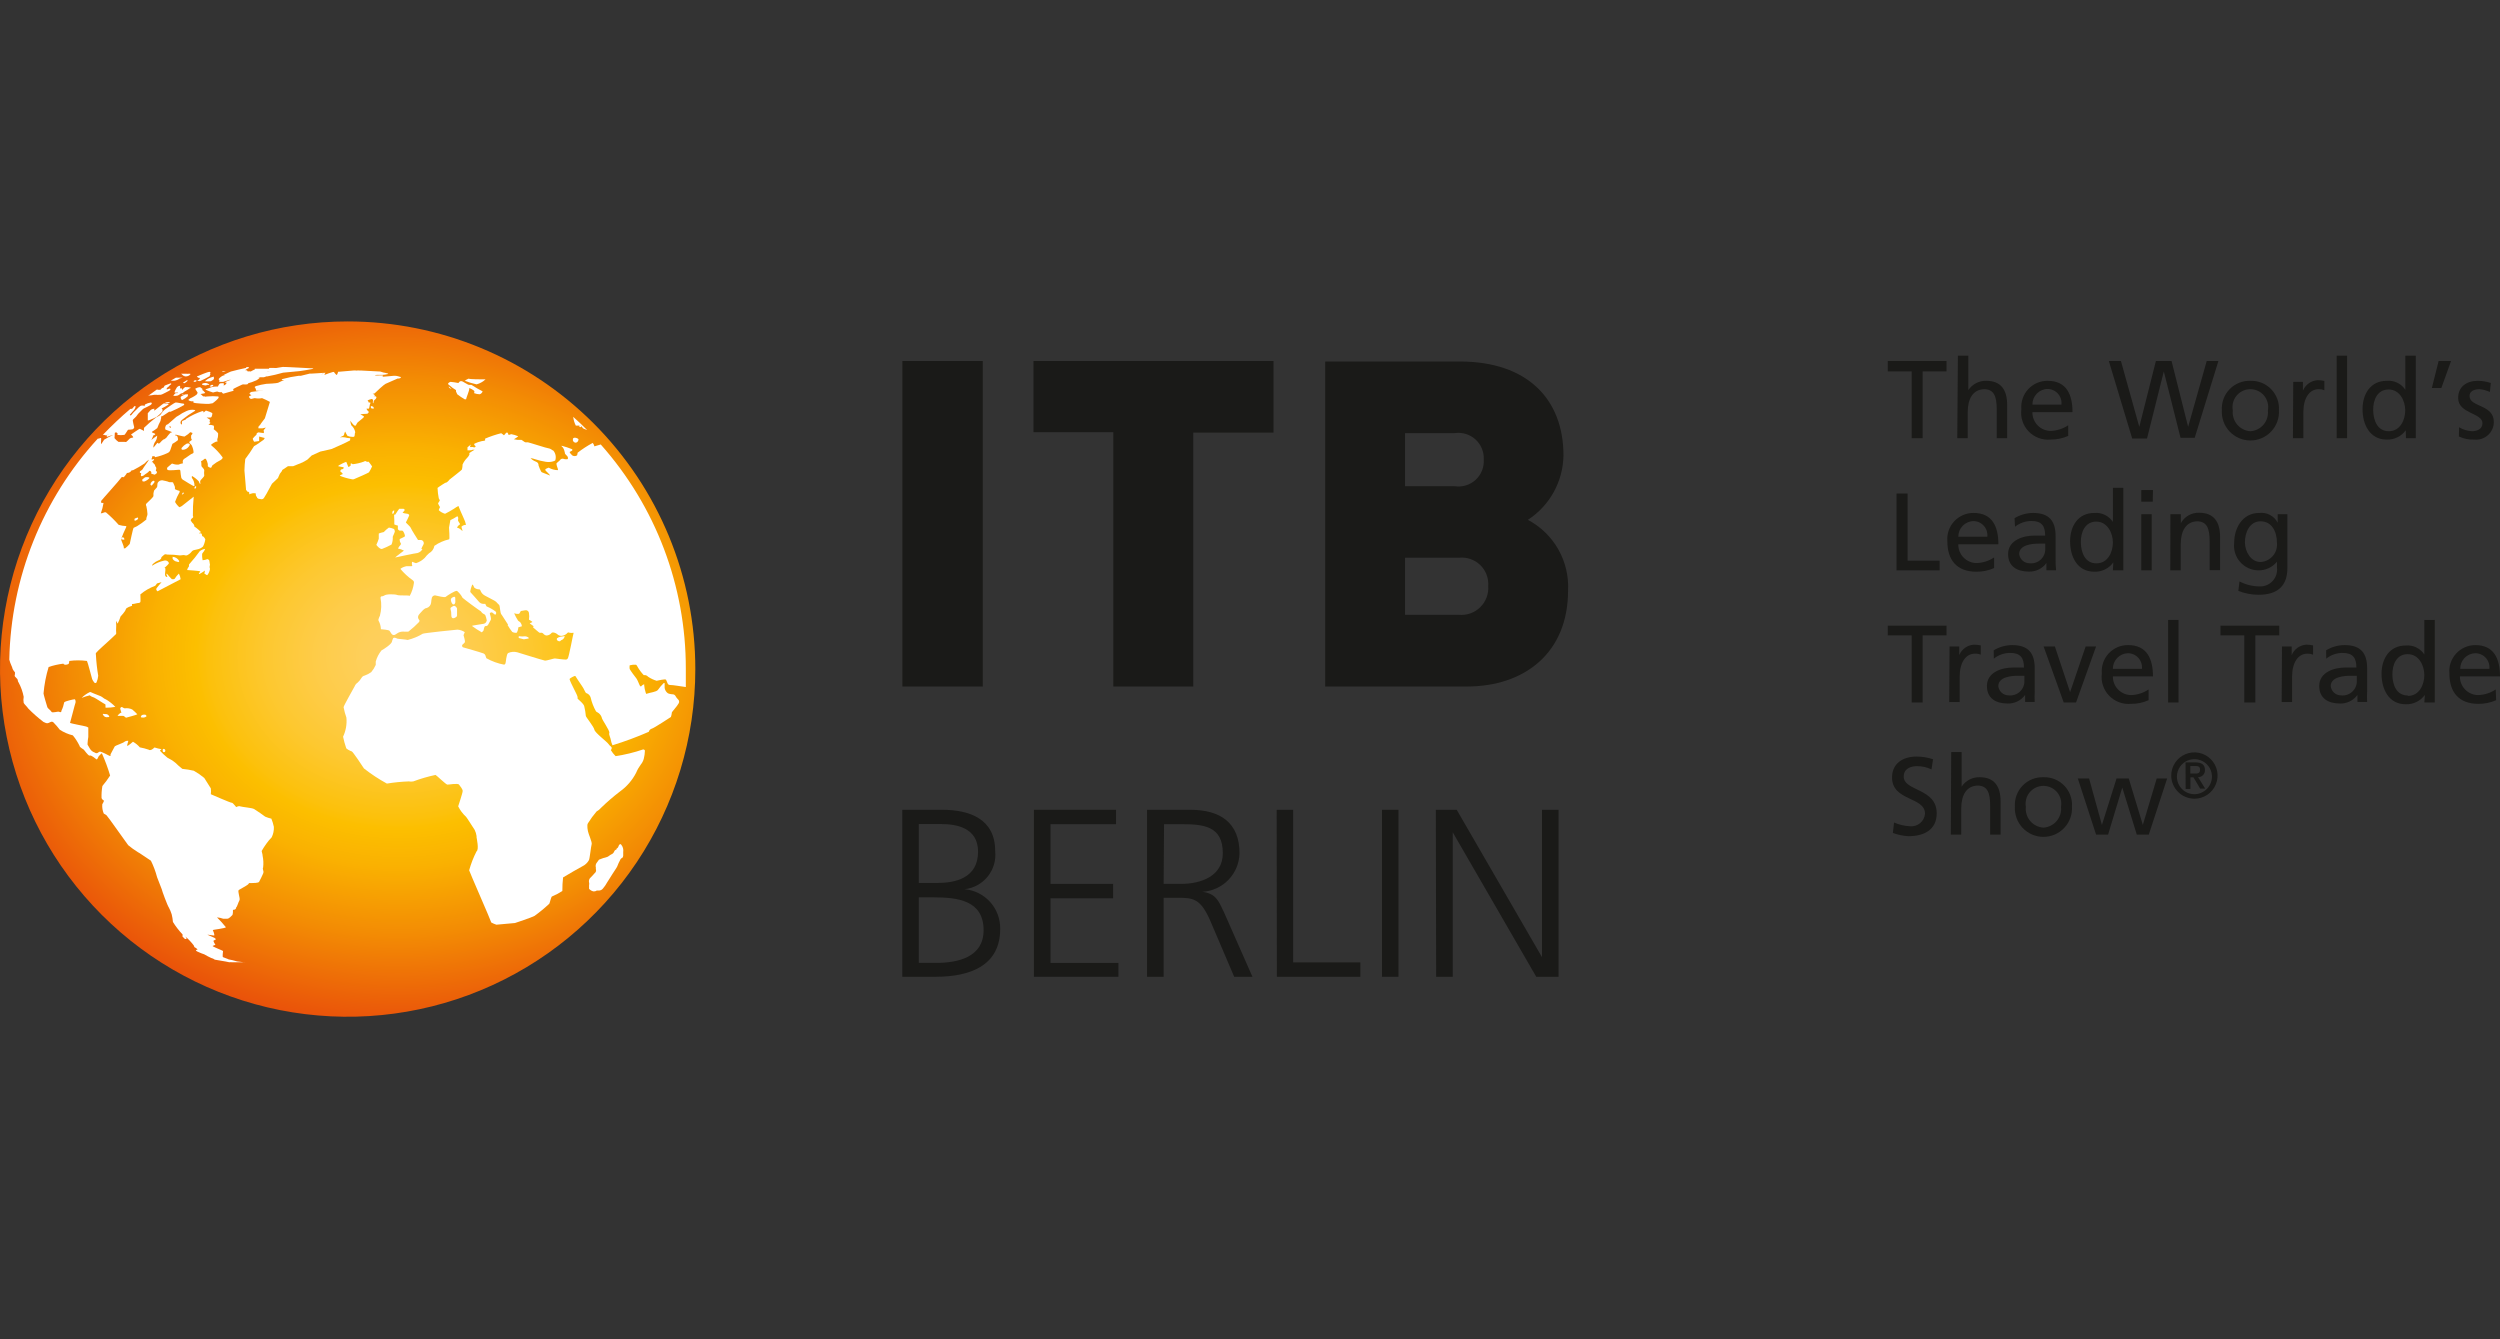 <svg width="280" height="150" viewBox="0 0 280 150" fill="none" xmlns="http://www.w3.org/2000/svg">
<rect x="0" y="0" width="280" height="150" fill="#333333" stroke="none"/>
<path d="M166.681 65.633C166.714 66.069 166.651 66.507 166.497 66.916C166.343 67.325 166.102 67.696 165.791 68.003C165.479 68.31 165.105 68.545 164.694 68.693C164.282 68.841 163.844 68.898 163.408 68.859H157.365V62.465H163.408C163.84 62.42 164.277 62.469 164.688 62.611C165.098 62.752 165.473 62.982 165.785 63.284C166.097 63.587 166.339 63.953 166.494 64.359C166.649 64.765 166.713 65.2 166.681 65.633ZM166.179 51.477C166.206 51.898 166.139 52.32 165.982 52.712C165.825 53.103 165.582 53.455 165.272 53.741C164.961 54.027 164.591 54.239 164.187 54.363C163.784 54.487 163.358 54.52 162.941 54.458H157.365V48.508H162.941C163.357 48.448 163.781 48.482 164.182 48.606C164.584 48.73 164.953 48.942 165.262 49.226C165.572 49.51 165.815 49.859 165.973 50.249C166.132 50.638 166.202 51.057 166.179 51.477ZM175.624 66.147C175.707 64.535 175.327 62.932 174.53 61.528C173.732 60.124 172.551 58.977 171.123 58.222C172.328 57.438 173.322 56.371 174.017 55.113C174.712 53.855 175.087 52.446 175.109 51.009C175.109 44.72 171.077 40.489 163.502 40.489H148.422V76.89H164.273C170.773 76.89 175.624 73.103 175.624 66.147ZM142.636 48.449V40.43H115.75V48.403H124.692V76.89H133.647V48.449H142.636ZM110.069 40.43H101.068V76.89H110.069V40.43Z" fill="#1A1A18"/>
<path d="M101.057 90.695H105.51C108.585 90.695 111.46 91.712 111.46 95.313C111.572 96.332 111.276 97.355 110.636 98.156C109.997 98.958 109.066 99.474 108.047 99.591C109.149 99.694 110.172 100.211 110.909 101.037C111.647 101.863 112.044 102.938 112.021 104.045C112.021 108.136 108.69 109.399 104.786 109.399H101.057V90.695ZM102.904 107.844H104.844C107.346 107.844 110.163 107.178 110.163 104.185C110.163 100.854 107.287 100.503 104.552 100.503H102.904V107.844ZM102.904 98.89H104.973C106.936 98.89 109.543 98.387 109.543 95.383C109.543 92.671 107.042 92.297 105.452 92.297H102.904V98.89Z" fill="#1A1A18"/>
<path d="M115.797 90.695H124.997V92.309H117.656V98.995H124.669V100.608H117.656V107.844H125.265V109.399H115.797V90.695Z" fill="#1A1A18"/>
<path d="M128.469 90.695H133.308C136.64 90.695 138.826 92.122 138.826 95.558C138.804 96.673 138.362 97.738 137.588 98.54C136.814 99.342 135.765 99.822 134.653 99.883C136.16 100.07 136.476 100.877 137.072 102.14L140.275 109.399H138.23L135.518 103.051C134.442 100.632 133.636 100.55 131.859 100.55H130.327V109.399H128.469V90.695ZM130.327 98.995H132.28C134.454 98.995 136.955 98.165 136.955 95.558C136.955 92.496 134.781 92.309 132.28 92.309H130.374L130.327 98.995Z" fill="#1A1A18"/>
<path d="M142.987 90.695H144.834V107.786H152.362V109.399H143.01L142.987 90.695Z" fill="#1A1A18"/>
<path d="M154.782 90.695H156.629V109.399H154.782V90.695Z" fill="#1A1A18"/>
<path d="M160.813 90.695H163.151L172.702 107.201V90.695H174.56V109.399H172.059L162.707 93.22V109.399H160.849L160.813 90.695Z" fill="#1A1A18"/>
<path d="M214.106 41.599H211.429V40.43H218.01V41.599H215.334V49.081H214.106V41.599Z" fill="#1A1A18"/>
<path d="M219.284 39.834H220.453V43.692C220.673 43.362 220.973 43.094 221.324 42.912C221.676 42.73 222.068 42.64 222.464 42.651C224.101 42.651 224.802 43.657 224.802 45.352V49.081H223.633V45.831C223.633 44.358 223.306 43.645 222.3 43.587C220.979 43.587 220.383 44.65 220.383 46.17V49.081H219.214L219.284 39.834Z" fill="#1A1A18"/>
<path d="M231.64 48.823C231.015 49.1 230.337 49.24 229.653 49.233C229.202 49.273 228.748 49.212 228.324 49.053C227.9 48.895 227.517 48.643 227.204 48.316C226.891 47.989 226.655 47.596 226.515 47.166C226.374 46.736 226.332 46.28 226.392 45.831C226.356 45.424 226.405 45.014 226.538 44.628C226.67 44.241 226.881 43.887 227.159 43.587C227.436 43.288 227.774 43.05 228.149 42.889C228.524 42.727 228.929 42.647 229.337 42.651C231.442 42.651 232.12 44.183 232.12 46.158H227.631C227.624 46.433 227.673 46.707 227.775 46.963C227.876 47.218 228.028 47.451 228.221 47.648C228.414 47.844 228.644 47.999 228.898 48.105C229.152 48.21 229.425 48.264 229.7 48.262C230.392 48.233 231.063 48.015 231.64 47.631V48.823ZM230.88 45.317C230.905 45.096 230.883 44.873 230.815 44.661C230.748 44.45 230.637 44.255 230.489 44.09C230.341 43.924 230.16 43.792 229.958 43.701C229.755 43.611 229.536 43.563 229.314 43.563C228.859 43.575 228.428 43.766 228.113 44.094C227.798 44.423 227.624 44.862 227.631 45.317H230.88Z" fill="#1A1A18"/>
<path d="M236.188 40.43H237.544L239.601 47.806L241.46 40.43H243.213L245.072 47.806L247.153 40.43H248.462L245.808 49.034H244.219L242.348 41.599L240.466 49.116H238.806L236.188 40.43Z" fill="#1A1A18"/>
<path d="M252.05 42.651C252.481 42.638 252.91 42.714 253.31 42.875C253.709 43.037 254.071 43.28 254.371 43.589C254.672 43.898 254.904 44.267 255.054 44.671C255.204 45.075 255.268 45.506 255.241 45.936C255.268 46.372 255.205 46.809 255.056 47.22C254.907 47.631 254.676 48.007 254.376 48.325C254.077 48.643 253.716 48.897 253.315 49.07C252.913 49.243 252.481 49.333 252.044 49.333C251.607 49.333 251.175 49.243 250.774 49.07C250.373 48.897 250.012 48.643 249.712 48.325C249.413 48.007 249.181 47.631 249.033 47.22C248.884 46.809 248.821 46.372 248.847 45.936C248.821 45.505 248.885 45.073 249.035 44.668C249.186 44.263 249.42 43.894 249.721 43.584C250.023 43.275 250.386 43.032 250.787 42.872C251.188 42.711 251.618 42.636 252.05 42.651ZM252.05 48.297C252.334 48.279 252.612 48.203 252.865 48.073C253.119 47.944 253.344 47.765 253.527 47.547C253.709 47.328 253.846 47.075 253.927 46.802C254.009 46.529 254.035 46.242 254.002 45.959C254.057 45.671 254.048 45.373 253.974 45.088C253.901 44.803 253.766 44.538 253.578 44.312C253.39 44.085 253.155 43.903 252.889 43.778C252.623 43.653 252.332 43.588 252.038 43.588C251.744 43.588 251.454 43.653 251.188 43.778C250.922 43.903 250.686 44.085 250.499 44.312C250.311 44.538 250.176 44.803 250.103 45.088C250.029 45.373 250.02 45.671 250.075 45.959C250.044 46.244 250.071 46.532 250.155 46.805C250.239 47.079 250.378 47.333 250.562 47.551C250.747 47.77 250.974 47.948 251.23 48.077C251.485 48.205 251.765 48.28 252.05 48.297Z" fill="#1A1A18"/>
<path d="M256.843 42.768H257.93V43.75C258.067 43.422 258.293 43.139 258.582 42.932C258.871 42.726 259.212 42.604 259.567 42.581C259.822 42.58 260.077 42.607 260.327 42.663V43.703C260.126 43.622 259.912 43.582 259.695 43.587C258.655 43.587 257.977 44.58 257.977 46.158V49.081H256.808L256.843 42.768Z" fill="#1A1A18"/>
<path d="M261.706 39.834H262.875V49.081H261.706V39.834Z" fill="#1A1A18"/>
<path d="M269.444 48.192C269.202 48.529 268.879 48.8 268.506 48.981C268.132 49.163 267.72 49.249 267.305 49.233C265.412 49.233 264.605 47.538 264.605 45.831C264.605 44.124 265.493 42.651 267.317 42.651C267.722 42.614 268.13 42.689 268.497 42.866C268.863 43.043 269.175 43.316 269.398 43.657V39.834H270.567V49.081H269.468L269.444 48.192ZM267.539 48.297C268.848 48.297 269.386 47 269.386 45.959C269.386 44.919 268.79 43.622 267.527 43.622C266.265 43.622 265.774 44.791 265.797 45.959C265.821 47.129 266.3 48.297 267.539 48.297Z" fill="#1A1A18"/>
<path d="M273.127 40.43H274.518L273.43 43.458H272.367L273.127 40.43Z" fill="#1A1A18"/>
<path d="M275.418 47.853C275.857 48.117 276.355 48.27 276.867 48.297C277.393 48.297 278.036 48.075 278.036 47.397C278.036 46.228 275.312 46.345 275.312 44.58C275.312 43.283 276.283 42.651 277.534 42.651C278.023 42.657 278.508 42.74 278.971 42.897L278.866 43.902C278.498 43.73 278.102 43.623 277.697 43.587C277.101 43.587 276.587 43.832 276.587 44.346C276.587 45.632 279.31 45.258 279.31 47.269C279.309 47.546 279.249 47.821 279.135 48.074C279.02 48.327 278.854 48.553 278.647 48.738C278.44 48.923 278.197 49.063 277.932 49.148C277.668 49.233 277.389 49.262 277.113 49.233C276.519 49.263 275.928 49.142 275.394 48.882L275.418 47.853Z" fill="#1A1A18"/>
<path d="M212.411 55.276H213.65V62.792H217.238V63.88H212.411V55.276Z" fill="#1A1A18"/>
<path d="M223.341 63.622C222.715 63.9 222.037 64.04 221.353 64.032C219.121 64.032 218.104 62.676 218.104 60.63C218.068 60.223 218.117 59.813 218.25 59.427C218.382 59.04 218.593 58.686 218.871 58.386C219.148 58.087 219.486 57.849 219.861 57.688C220.236 57.526 220.641 57.446 221.049 57.45C223.142 57.45 223.82 58.982 223.82 60.957H219.331C219.325 61.232 219.374 61.506 219.475 61.762C219.576 62.017 219.728 62.25 219.921 62.447C220.114 62.643 220.344 62.798 220.598 62.904C220.852 63.009 221.125 63.063 221.4 63.061C222.093 63.037 222.766 62.818 223.341 62.43V63.622ZM222.581 60.116C222.605 59.896 222.583 59.674 222.517 59.463C222.45 59.253 222.34 59.059 222.193 58.893C222.047 58.728 221.867 58.595 221.666 58.504C221.465 58.412 221.247 58.364 221.026 58.362C220.57 58.374 220.137 58.565 219.82 58.893C219.504 59.221 219.328 59.66 219.331 60.116H222.581Z" fill="#1A1A18"/>
<path d="M225.632 58.035C226.257 57.658 226.971 57.457 227.701 57.45C229.501 57.45 230.226 58.339 230.226 60.045V62.641C230.219 63.05 230.238 63.461 230.284 63.868H229.197V63.061C228.974 63.367 228.68 63.614 228.339 63.781C227.999 63.948 227.624 64.03 227.245 64.02C225.889 64.02 224.907 63.424 224.907 62.056C224.907 60.478 226.637 59.987 227.83 59.987C228.286 59.987 228.601 59.987 229.057 59.987C229.057 58.9 228.671 58.35 227.514 58.35C226.848 58.355 226.202 58.581 225.679 58.993L225.632 58.035ZM229.069 60.887H228.332C227.701 60.887 226.146 60.981 226.146 62.056C226.181 62.341 226.319 62.604 226.535 62.793C226.75 62.983 227.028 63.087 227.315 63.085C227.54 63.11 227.767 63.087 227.982 63.016C228.196 62.946 228.393 62.831 228.56 62.678C228.726 62.525 228.857 62.338 228.945 62.13C229.033 61.922 229.075 61.697 229.069 61.471V60.887Z" fill="#1A1A18"/>
<path d="M236.691 62.991C236.448 63.328 236.125 63.599 235.752 63.78C235.379 63.962 234.966 64.048 234.551 64.031C232.646 64.031 231.851 62.337 231.851 60.63C231.851 58.923 232.739 57.45 234.563 57.45C234.968 57.415 235.376 57.489 235.742 57.666C236.108 57.843 236.42 58.116 236.644 58.456V54.633H237.813V63.88H236.644L236.691 62.991ZM234.797 63.096C236.106 63.096 236.644 61.799 236.644 60.758C236.644 59.718 236.036 58.42 234.785 58.42C233.534 58.42 233.032 59.59 233.055 60.758C233.078 61.927 233.546 63.096 234.797 63.096Z" fill="#1A1A18"/>
<path d="M241.109 56.188H239.823V54.89H241.132L241.109 56.188ZM239.823 57.591H240.992V63.88H239.823V57.591Z" fill="#1A1A18"/>
<path d="M243.085 57.591H244.254V58.596C244.455 58.23 244.754 57.926 245.117 57.72C245.48 57.514 245.894 57.412 246.311 57.427C247.936 57.427 248.649 58.432 248.649 60.127V63.856H247.48V60.63C247.48 59.157 247.165 58.444 246.148 58.386C244.838 58.386 244.242 59.449 244.242 60.969V63.88H243.073L243.085 57.591Z" fill="#1A1A18"/>
<path d="M256.188 63.611C256.188 65.516 255.206 66.615 252.95 66.615C252.178 66.611 251.413 66.465 250.694 66.182L250.823 65.119C251.522 65.486 252.3 65.679 253.091 65.68C253.365 65.687 253.639 65.635 253.891 65.527C254.144 65.418 254.37 65.256 254.553 65.051C254.737 64.846 254.873 64.604 254.954 64.341C255.034 64.079 255.057 63.801 255.019 63.529V62.909C254.767 63.222 254.445 63.472 254.08 63.64C253.716 63.808 253.317 63.89 252.915 63.88C252.53 63.873 252.15 63.785 251.8 63.622C251.451 63.459 251.139 63.224 250.886 62.934C250.632 62.643 250.443 62.302 250.329 61.933C250.216 61.565 250.181 61.176 250.227 60.794C250.227 59.169 251.138 57.45 253.032 57.45C253.447 57.4 253.866 57.477 254.236 57.672C254.606 57.866 254.907 58.168 255.101 58.537V57.591H256.188V63.611ZM255.019 60.817C255.019 59.508 254.423 58.386 253.184 58.386C251.945 58.386 251.431 59.66 251.431 60.723C251.431 61.787 252.097 62.944 253.184 62.944C253.446 62.93 253.702 62.863 253.937 62.747C254.173 62.631 254.382 62.469 254.553 62.27C254.725 62.072 254.854 61.841 254.934 61.591C255.014 61.341 255.043 61.078 255.019 60.817Z" fill="#1A1A18"/>
<path d="M214.106 71.162H211.429V70.075H218.01V71.162H215.334V78.679H214.106V71.162Z" fill="#1A1A18"/>
<path d="M218.35 72.401H219.437V73.371C219.573 73.043 219.799 72.76 220.088 72.553C220.377 72.347 220.719 72.225 221.073 72.203C221.333 72.201 221.591 72.229 221.845 72.284V73.325C221.641 73.242 221.422 73.202 221.202 73.208C220.161 73.208 219.483 74.201 219.483 75.779V78.632H218.314L218.35 72.401Z" fill="#1A1A18"/>
<path d="M223.294 72.834C223.919 72.457 224.634 72.256 225.363 72.249C227.163 72.249 227.888 73.138 227.888 74.844V77.451C227.866 77.841 227.866 78.231 227.888 78.62H226.813V77.837C226.59 78.141 226.298 78.387 225.96 78.554C225.622 78.721 225.249 78.804 224.872 78.795C223.516 78.795 222.534 78.199 222.534 76.832C222.534 75.254 224.253 74.763 225.457 74.763C225.912 74.763 226.228 74.763 226.684 74.763C226.684 73.675 226.287 73.126 225.129 73.126C224.466 73.128 223.823 73.355 223.306 73.769L223.294 72.834ZM226.731 75.686H225.994C225.363 75.686 223.808 75.779 223.808 76.855C223.843 77.14 223.981 77.403 224.197 77.592C224.412 77.782 224.69 77.886 224.977 77.884C225.205 77.907 225.436 77.882 225.653 77.808C225.871 77.734 226.069 77.615 226.236 77.457C226.402 77.299 226.533 77.108 226.618 76.895C226.704 76.682 226.742 76.453 226.731 76.224V75.686Z" fill="#1A1A18"/>
<path d="M232.517 78.678H231.138L228.882 72.401H230.144L231.851 77.521L233.593 72.401H234.762L232.517 78.678Z" fill="#1A1A18"/>
<path d="M240.641 78.421C240.02 78.7 239.346 78.84 238.666 78.831C238.215 78.871 237.761 78.81 237.337 78.651C236.913 78.493 236.53 78.241 236.217 77.914C235.904 77.587 235.668 77.194 235.527 76.764C235.387 76.334 235.345 75.877 235.404 75.429C235.368 75.022 235.418 74.612 235.55 74.226C235.682 73.839 235.894 73.485 236.172 73.185C236.449 72.886 236.786 72.648 237.162 72.486C237.537 72.325 237.942 72.244 238.35 72.249C240.454 72.249 241.132 73.781 241.132 75.756H236.643C236.639 76.03 236.689 76.302 236.791 76.557C236.893 76.811 237.045 77.043 237.238 77.238C237.43 77.433 237.66 77.587 237.913 77.692C238.167 77.797 238.438 77.85 238.712 77.849C239.402 77.822 240.07 77.604 240.641 77.217V78.421ZM239.893 74.915C239.918 74.694 239.896 74.471 239.828 74.259C239.761 74.048 239.649 73.853 239.502 73.688C239.354 73.522 239.173 73.39 238.97 73.299C238.768 73.208 238.549 73.161 238.327 73.161C237.872 73.173 237.44 73.364 237.125 73.692C236.81 74.02 236.637 74.46 236.643 74.915H239.893Z" fill="#1A1A18"/>
<path d="M242.827 69.432H243.996V78.679H242.827V69.432Z" fill="#1A1A18"/>
<path d="M251.361 71.162H248.695V70.075H255.277V71.162H252.6V78.679H251.361V71.162Z" fill="#1A1A18"/>
<path d="M255.581 72.401H256.668V73.371C256.805 73.043 257.03 72.76 257.32 72.553C257.609 72.347 257.95 72.225 258.305 72.203C258.56 72.201 258.815 72.228 259.064 72.284V73.325C258.864 73.243 258.649 73.203 258.433 73.208C257.393 73.208 256.715 74.201 256.715 75.78V78.632H255.546L255.581 72.401Z" fill="#1A1A18"/>
<path d="M260.525 72.834C261.149 72.455 261.864 72.253 262.594 72.249C264.394 72.249 265.119 73.138 265.119 74.844V77.451C265.097 77.841 265.097 78.231 265.119 78.62H264.032V77.837C263.81 78.141 263.517 78.387 263.179 78.554C262.841 78.721 262.468 78.804 262.091 78.795C260.735 78.795 259.753 78.199 259.753 76.832C259.753 75.254 261.483 74.763 262.676 74.763C263.132 74.763 263.459 74.763 263.915 74.763C263.915 73.675 263.517 73.126 262.36 73.126C261.697 73.128 261.054 73.355 260.537 73.769L260.525 72.834ZM263.962 75.686H263.225C262.594 75.686 261.039 75.779 261.039 76.855C261.074 77.14 261.212 77.403 261.428 77.592C261.643 77.782 261.921 77.886 262.208 77.884C262.436 77.907 262.667 77.882 262.884 77.808C263.101 77.734 263.3 77.615 263.467 77.457C263.633 77.299 263.764 77.108 263.849 76.895C263.935 76.682 263.973 76.453 263.962 76.224V75.686Z" fill="#1A1A18"/>
<path d="M271.584 77.837C271.337 78.173 271.013 78.443 270.638 78.625C270.263 78.806 269.849 78.893 269.433 78.877C267.539 78.877 266.732 77.182 266.732 75.476C266.732 73.769 267.621 72.296 269.444 72.296C269.85 72.259 270.258 72.333 270.624 72.51C270.991 72.687 271.302 72.961 271.525 73.301V69.432H272.694V78.679H271.525L271.584 77.837ZM269.678 77.942C270.987 77.942 271.525 76.645 271.525 75.604C271.525 74.564 270.929 73.266 269.666 73.266C268.404 73.266 267.925 74.435 267.948 75.604C267.972 76.773 268.439 77.895 269.678 77.895V77.942Z" fill="#1A1A18"/>
<path d="M279.568 78.421C278.942 78.698 278.264 78.838 277.58 78.831C275.348 78.831 274.331 77.475 274.331 75.429C274.295 75.026 274.343 74.62 274.473 74.237C274.602 73.854 274.81 73.501 275.082 73.203C275.355 72.904 275.686 72.665 276.056 72.501C276.426 72.337 276.825 72.251 277.23 72.249C279.322 72.249 280 73.781 280 75.756H275.511C275.507 76.03 275.557 76.302 275.659 76.557C275.761 76.811 275.913 77.043 276.105 77.238C276.298 77.433 276.528 77.587 276.781 77.692C277.035 77.797 277.306 77.85 277.58 77.849C278.273 77.822 278.945 77.603 279.521 77.217L279.568 78.421ZM278.808 74.915C278.833 74.693 278.81 74.469 278.742 74.257C278.674 74.044 278.562 73.849 278.412 73.683C278.263 73.518 278.081 73.386 277.877 73.296C277.673 73.206 277.453 73.16 277.23 73.161C276.775 73.173 276.343 73.364 276.028 73.692C275.713 74.021 275.54 74.46 275.546 74.915H278.808Z" fill="#1A1A18"/>
<path d="M216.327 86.172C215.823 85.933 215.272 85.809 214.714 85.809C214.025 85.809 213.218 86.066 213.218 86.978C213.218 88.638 216.912 88.252 216.912 91.093C216.912 92.928 215.497 93.653 213.767 93.653C213.164 93.626 212.568 93.504 212.002 93.29L212.131 92.122C212.697 92.368 213.303 92.51 213.919 92.542C214.122 92.562 214.327 92.541 214.521 92.48C214.716 92.42 214.897 92.322 215.053 92.192C215.21 92.061 215.339 91.901 215.433 91.721C215.527 91.54 215.585 91.343 215.603 91.14C215.603 89.211 211.909 89.749 211.909 87.072C211.909 85.54 213.078 84.734 214.667 84.734C215.292 84.735 215.911 84.838 216.503 85.038L216.327 86.172Z" fill="#1A1A18"/>
<path d="M218.536 84.231H219.705V88.1C219.925 87.767 220.226 87.495 220.58 87.311C220.934 87.127 221.329 87.037 221.728 87.048C223.353 87.048 224.066 88.054 224.066 89.749V93.478H222.897V90.228C222.897 88.755 222.581 88.042 221.564 87.983C220.243 87.983 219.659 89.047 219.659 90.567V93.478H218.49L218.536 84.231Z" fill="#1A1A18"/>
<path d="M228.87 87.048C229.301 87.034 229.73 87.111 230.13 87.272C230.53 87.434 230.891 87.677 231.191 87.986C231.492 88.295 231.724 88.663 231.874 89.068C232.024 89.472 232.088 89.903 232.062 90.333C232.088 90.769 232.025 91.206 231.876 91.617C231.727 92.028 231.496 92.404 231.197 92.722C230.897 93.04 230.536 93.293 230.135 93.467C229.734 93.64 229.301 93.729 228.865 93.729C228.428 93.729 227.995 93.64 227.594 93.467C227.193 93.293 226.832 93.04 226.532 92.722C226.233 92.404 226.002 92.028 225.853 91.617C225.704 91.206 225.641 90.769 225.667 90.333C225.641 89.902 225.705 89.47 225.856 89.065C226.006 88.66 226.24 88.291 226.542 87.981C226.843 87.672 227.206 87.429 227.607 87.269C228.008 87.108 228.439 87.033 228.87 87.048ZM228.87 92.694C229.155 92.675 229.433 92.599 229.687 92.47C229.942 92.341 230.167 92.162 230.351 91.944C230.534 91.726 230.672 91.472 230.755 91.2C230.838 90.927 230.865 90.64 230.834 90.356C230.884 90.069 230.87 89.775 230.794 89.494C230.718 89.213 230.581 88.951 230.394 88.728C230.206 88.506 229.972 88.326 229.708 88.204C229.444 88.081 229.156 88.017 228.865 88.017C228.573 88.017 228.285 88.081 228.021 88.204C227.757 88.326 227.523 88.506 227.335 88.728C227.148 88.951 227.011 89.213 226.935 89.494C226.859 89.775 226.845 90.069 226.895 90.356C226.864 90.641 226.892 90.929 226.976 91.202C227.059 91.476 227.198 91.73 227.382 91.948C227.567 92.167 227.794 92.345 228.05 92.474C228.306 92.602 228.585 92.677 228.87 92.694Z" fill="#1A1A18"/>
<path d="M240.665 93.478H239.32L237.696 88.206L236.106 93.478H234.761L232.716 87.189H233.978L235.416 92.39L237.053 87.189H238.42L239.998 92.39L241.553 87.189H242.722L240.665 93.478Z" fill="#1A1A18"/>
<path d="M243.178 86.861C243.178 86.348 243.33 85.846 243.616 85.419C243.901 84.993 244.306 84.66 244.78 84.464C245.254 84.267 245.776 84.216 246.28 84.316C246.783 84.416 247.245 84.663 247.608 85.026C247.971 85.389 248.218 85.852 248.319 86.355C248.419 86.858 248.367 87.38 248.171 87.854C247.974 88.329 247.642 88.734 247.215 89.019C246.788 89.304 246.287 89.456 245.773 89.456C245.086 89.453 244.428 89.179 243.942 88.693C243.456 88.207 243.181 87.549 243.178 86.861ZM247.737 86.861C247.712 86.479 247.576 86.113 247.346 85.807C247.115 85.502 246.8 85.27 246.44 85.141C246.08 85.012 245.689 84.991 245.317 85.081C244.945 85.17 244.608 85.367 244.346 85.646C244.084 85.925 243.909 86.275 243.843 86.652C243.777 87.029 243.823 87.417 243.974 87.768C244.126 88.12 244.377 88.419 244.697 88.63C245.016 88.84 245.391 88.953 245.773 88.954C246.041 88.951 246.306 88.894 246.552 88.786C246.797 88.678 247.018 88.522 247.202 88.326C247.385 88.131 247.527 87.9 247.619 87.649C247.711 87.397 247.751 87.129 247.737 86.861ZM244.78 85.388H245.867C246.568 85.388 246.954 85.622 246.954 86.242C246.961 86.346 246.945 86.45 246.909 86.548C246.873 86.646 246.817 86.735 246.744 86.81C246.672 86.885 246.584 86.944 246.487 86.983C246.391 87.022 246.287 87.04 246.182 87.037L246.977 88.323H246.416L245.668 87.06H245.329V88.358H244.791L244.78 85.388ZM245.317 86.639H245.808C246.124 86.639 246.405 86.639 246.405 86.207C246.405 85.774 246.089 85.797 245.808 85.797H245.317V86.639Z" fill="#1A1A18"/>
<path d="M38.938 36C31.237 36 23.709 38.284 17.305 42.562C10.902 46.841 5.911 52.922 2.964 60.037C0.017 67.152 -0.754 74.981 0.748 82.534C2.251 90.088 5.959 97.026 11.405 102.471C16.85 107.917 23.788 111.625 31.341 113.128C38.895 114.63 46.724 113.859 53.839 110.912C60.954 107.965 67.035 102.974 71.314 96.571C75.592 90.167 77.876 82.639 77.876 74.938C77.876 64.611 73.773 54.707 66.471 47.405C59.169 40.102 49.265 36 38.938 36Z" fill="url(#paint0_radial_3141_2837)"/>
<path d="M71.236 74.447C71.317 74.511 71.377 74.596 71.412 74.692C71.604 75.027 71.835 75.337 72.101 75.616H72.277C72.409 75.642 72.528 75.712 72.616 75.815C72.901 76.002 73.213 76.147 73.539 76.247C73.644 76.247 74.533 75.99 74.603 76.142L74.767 76.528C74.784 76.582 74.818 76.63 74.865 76.663C74.911 76.697 74.967 76.715 75.024 76.715C75.421 76.715 76.321 76.89 76.812 76.948C76.812 76.27 76.812 75.581 76.812 74.891C76.824 65.636 73.434 56.7 67.285 49.782L66.572 49.992C66.543 49.85 66.478 49.718 66.385 49.607C65.79 49.923 65.222 50.291 64.69 50.706C64.687 50.805 64.667 50.904 64.632 50.998C64.551 51.054 64.455 51.084 64.357 51.084C64.259 51.084 64.163 51.054 64.082 50.998C64.012 50.939 63.743 50.647 63.813 50.612C63.895 50.558 63.981 50.511 64.071 50.472C64.092 50.45 64.104 50.42 64.104 50.39C64.104 50.359 64.092 50.33 64.071 50.308C63.69 50.153 63.3 50.024 62.902 49.922C62.902 49.922 62.902 49.922 62.902 49.992C63.182 50.156 63.276 50.74 63.276 50.799C63.276 50.857 63.591 51.103 63.603 51.208C63.609 51.27 63.609 51.333 63.603 51.395C63.603 51.454 63.241 51.454 63.136 51.395C63.069 51.37 62.997 51.365 62.928 51.382C62.859 51.399 62.797 51.436 62.75 51.489C62.75 51.547 62.411 51.793 62.341 51.874C62.27 51.956 62.458 52.459 62.469 52.482C62.489 52.507 62.5 52.538 62.5 52.57C62.5 52.602 62.489 52.633 62.469 52.658C62.112 52.65 61.763 52.554 61.452 52.377C61.452 52.377 61.102 52.506 61.078 52.564C61.071 52.596 61.072 52.629 61.082 52.66C61.093 52.691 61.111 52.719 61.137 52.739C61.265 52.856 61.674 53.266 61.593 53.254C61.511 53.242 60.88 52.95 60.763 52.926C60.727 52.919 60.694 52.904 60.666 52.881C60.637 52.859 60.614 52.831 60.599 52.798C60.489 52.583 60.395 52.36 60.318 52.132C60.318 51.898 60.236 51.781 59.979 51.687C59.768 51.605 59.576 51.477 59.418 51.313C59.578 51.325 59.736 51.36 59.886 51.419C60.294 51.554 60.712 51.656 61.137 51.722C61.443 51.773 61.756 51.745 62.048 51.641C62.098 51.624 62.146 51.601 62.189 51.571C62.248 51.384 62.26 51.186 62.224 50.994C62.187 50.802 62.102 50.623 61.978 50.472C61.893 50.439 61.814 50.392 61.745 50.331C61.657 50.272 61.557 50.232 61.452 50.215C61.277 50.215 59.22 49.536 59.114 49.536C59.021 49.548 58.927 49.548 58.834 49.536C58.752 49.536 58.413 49.221 58.366 49.268C58.095 49.288 57.823 49.264 57.56 49.197C57.56 49.197 58.086 48.882 58.027 48.858C57.78 48.751 57.521 48.673 57.256 48.625C57.256 48.625 56.975 48.73 56.964 48.718C56.952 48.707 56.893 48.461 56.8 48.438C56.706 48.414 56.496 48.695 56.472 48.73C56.46 48.736 56.446 48.739 56.432 48.739C56.417 48.739 56.403 48.736 56.391 48.73C56.391 48.66 56.145 48.555 56.133 48.52C55.518 48.675 54.916 48.878 54.333 49.127C54.333 49.127 54.333 49.127 54.333 49.209C54.333 49.291 54.333 49.291 54.333 49.326C54.333 49.361 53.936 49.408 53.948 49.408C53.669 49.47 53.398 49.564 53.141 49.688C53.127 49.706 53.117 49.728 53.113 49.75C53.108 49.773 53.11 49.796 53.117 49.818C53.124 49.84 53.136 49.86 53.152 49.876C53.169 49.892 53.189 49.904 53.211 49.911C53.211 49.911 53.328 50.051 53.211 50.074C53.094 50.098 53.094 50.156 53.012 50.074C52.924 50.057 52.832 50.057 52.743 50.074C52.685 50.074 52.627 50.074 52.65 49.992L52.743 49.782L52.358 50.098C52.358 50.098 52.358 50.179 52.358 50.215C52.358 50.25 52.358 50.32 52.358 50.367V50.437H52.556C52.685 50.437 52.814 50.437 52.942 50.367H53.164C53.164 50.367 52.615 50.682 52.58 50.729C52.545 50.776 52.58 50.846 52.58 50.904C52.519 51.044 52.432 51.172 52.323 51.278C52.106 51.493 51.932 51.747 51.808 52.026C51.807 52.212 51.783 52.396 51.738 52.576C51.738 52.646 50.289 53.745 50.312 53.745C50.336 53.745 50.055 54.095 49.868 54.072L49.494 54.306C49.494 54.306 49.026 54.61 49.003 54.645C49.019 55.038 49.065 55.428 49.143 55.814C49.191 55.887 49.231 55.965 49.26 56.048C49.26 56.048 49.12 56.305 49.073 56.352C49.026 56.398 49.283 56.796 49.283 56.796C49.283 56.796 49.108 57.123 49.155 57.158C49.354 57.336 49.589 57.467 49.844 57.544C50.186 57.376 50.518 57.188 50.838 56.983C50.999 56.867 51.167 56.761 51.341 56.667C51.341 56.667 51.82 57.836 51.925 58.023C52.045 58.265 52.136 58.52 52.194 58.783C52.099 58.78 52.003 58.798 51.915 58.834C51.826 58.87 51.746 58.925 51.68 58.993C51.68 58.993 51.75 59.321 51.785 59.379C51.797 59.409 51.797 59.443 51.785 59.473C51.785 59.473 51.458 59.134 51.271 59.134C51.084 59.134 51.352 58.806 51.493 58.748C51.633 58.689 51.224 58.386 51.306 58.199C51.329 58.114 51.329 58.025 51.306 57.941C51.306 57.883 51.236 57.824 51.189 57.836C50.95 57.995 50.7 58.136 50.441 58.257C50.441 58.257 50.3 59.052 50.289 59.087C50.277 59.122 50.406 60.443 50.289 60.408C49.702 60.542 49.146 60.788 48.652 61.133C48.622 61.307 48.553 61.472 48.45 61.616C48.346 61.76 48.212 61.878 48.056 61.962C47.874 62.12 47.709 62.296 47.565 62.489C47.294 62.753 46.966 62.953 46.606 63.073C46.501 63.073 46.233 62.921 46.174 62.921C46.116 62.921 46.116 63.26 46.174 63.365C46.233 63.471 45.473 63.365 45.403 63.447C45.197 63.493 45.005 63.585 44.841 63.716C45.243 64.192 45.702 64.617 46.209 64.978C46.261 65.006 46.303 65.049 46.33 65.101C46.357 65.153 46.368 65.212 46.361 65.271C46.298 65.783 46.14 66.278 45.894 66.732C45.683 66.65 44.666 66.732 44.479 66.638C44.292 66.545 43.181 66.498 42.994 66.732C42.994 66.732 42.889 66.732 42.831 66.79H42.714C42.679 66.809 42.652 66.839 42.635 66.874C42.618 66.91 42.613 66.95 42.62 66.989C42.746 67.644 42.722 68.32 42.55 68.965C42.492 69.072 42.445 69.186 42.41 69.303C42.389 69.339 42.379 69.379 42.379 69.42C42.379 69.462 42.389 69.502 42.41 69.537C42.55 69.797 42.634 70.084 42.656 70.379C42.648 70.41 42.648 70.442 42.656 70.472C42.807 70.472 43.567 70.554 43.626 70.648L43.859 70.999C43.902 71.058 43.964 71.1 44.035 71.117C44.106 71.134 44.18 71.125 44.245 71.092L44.502 70.928C44.705 70.791 44.948 70.725 45.192 70.741C45.375 70.753 45.559 70.753 45.742 70.741C46.168 70.408 46.571 70.045 46.946 69.654C46.946 69.584 47.039 69.502 46.946 69.432C46.712 69.14 46.84 68.906 47.051 68.684C47.261 68.462 47.518 68.111 47.787 68.1C47.925 68.057 48.047 67.975 48.136 67.862C48.226 67.749 48.28 67.612 48.29 67.468C48.301 67.287 48.328 67.107 48.372 66.931C48.399 66.855 48.45 66.79 48.518 66.746C48.585 66.701 48.665 66.68 48.746 66.685C49.015 66.743 49.798 66.954 49.915 66.849C50.032 66.743 50.99 66.112 51.189 66.182C51.443 66.398 51.653 66.66 51.808 66.954C52.054 67.176 53.62 68.333 53.866 68.474C53.948 68.616 54.075 68.728 54.228 68.789C54.279 68.819 54.323 68.858 54.357 68.906C54.429 69.096 54.484 69.291 54.52 69.491C54.462 69.666 54.404 69.818 54.17 69.865C53.936 69.911 52.849 70.063 52.849 70.098C53.203 70.363 53.574 70.605 53.959 70.823C53.959 70.823 54.17 70.636 54.17 70.578C54.17 70.519 54.24 70.11 54.368 70.122C54.428 70.13 54.489 70.119 54.544 70.092C54.598 70.065 54.642 70.023 54.672 69.97C54.778 69.794 54.871 69.608 54.965 69.432C55.058 69.257 54.848 68.778 54.859 68.696C54.884 68.649 54.926 68.614 54.976 68.597C55.025 68.579 55.08 68.581 55.128 68.602C55.233 68.672 55.315 68.754 55.409 68.824C55.425 68.832 55.443 68.837 55.461 68.837C55.48 68.837 55.498 68.832 55.514 68.824C55.596 68.719 55.584 68.544 55.514 68.497C55.223 68.274 54.905 68.089 54.567 67.948C54.45 67.948 54.38 67.644 54.345 67.632H54.111C54.018 67.628 53.927 67.604 53.845 67.562C53.762 67.519 53.689 67.46 53.632 67.386C53.538 67.281 52.755 66.381 52.685 66.323C52.615 66.264 52.837 65.493 52.931 65.458C53.006 65.561 53.065 65.675 53.106 65.797C53.248 65.924 53.43 65.998 53.62 66.007C53.662 66 53.705 66.01 53.74 66.034C53.775 66.058 53.799 66.094 53.807 66.136C53.897 66.383 54.077 66.587 54.31 66.709C54.485 66.825 55.479 67.293 55.561 67.398C55.642 67.503 55.783 67.632 55.9 67.749C56.017 67.866 55.993 68.731 56.192 68.859L56.893 69.947C56.893 69.947 56.823 70.075 56.893 70.075C57.034 70.321 57.194 70.556 57.373 70.776C57.52 70.854 57.686 70.887 57.852 70.87C57.922 70.87 58.062 70.437 58.051 70.262C58.051 70.262 58.308 70.18 58.448 70.145C58.44 69.959 58.36 69.783 58.226 69.654C58.153 69.617 58.087 69.57 58.027 69.514C57.854 69.252 57.705 68.974 57.583 68.684C57.583 68.684 58.109 68.859 58.191 68.684C58.273 68.509 58.343 68.415 58.366 68.427C58.39 68.439 58.81 68.333 58.939 68.345C59.02 68.356 59.094 68.394 59.15 68.454C59.205 68.514 59.238 68.591 59.243 68.672C59.284 68.912 59.284 69.157 59.243 69.397C59.243 69.397 59.652 69.631 59.629 69.666C59.605 69.701 59.418 69.759 59.325 69.818C59.325 69.818 59.699 70.087 59.746 70.122C59.792 70.157 59.652 70.262 59.746 70.309C59.839 70.356 60.389 70.905 60.482 70.882C60.559 70.854 60.643 70.854 60.72 70.882C60.797 70.909 60.861 70.963 60.903 71.034C60.978 71.098 61.065 71.146 61.16 71.174C61.261 71.178 61.362 71.162 61.457 71.126C61.551 71.09 61.637 71.034 61.709 70.963C61.803 70.811 61.931 70.823 62.084 70.858C62.22 70.891 62.345 70.96 62.446 71.057C62.52 71.126 62.61 71.175 62.708 71.2C62.806 71.224 62.909 71.223 63.007 71.197C63.227 71.158 63.425 71.042 63.568 70.87C63.6 70.846 63.639 70.833 63.679 70.833C63.719 70.833 63.758 70.846 63.79 70.87C63.941 70.893 64.095 70.893 64.246 70.87C64.176 71.08 63.72 73.594 63.591 73.746C63.57 73.781 63.541 73.811 63.507 73.833C63.472 73.855 63.434 73.869 63.393 73.874C63.089 73.874 62.224 73.757 62.142 73.746C62.06 73.734 61.172 74.014 61.043 73.991C60.611 73.897 58.004 73.068 57.934 73.056C57.595 72.965 57.236 72.994 56.917 73.138C56.706 73.243 56.66 74.201 56.613 74.307L56.484 74.447C55.779 74.318 55.099 74.073 54.474 73.722C54.441 73.65 54.414 73.576 54.392 73.5C54.381 73.418 54.345 73.341 54.288 73.28C54.232 73.219 54.158 73.177 54.076 73.161C53.737 73.032 52.042 72.553 51.843 72.495C51.803 72.465 51.774 72.422 51.761 72.373C51.748 72.324 51.753 72.272 51.773 72.226L52.042 71.969C52.159 71.829 51.902 71.174 51.914 71.139L52.054 70.8C51.81 70.636 51.528 70.539 51.236 70.519C51.072 70.519 47.483 70.905 47.355 70.975C46.827 71.29 46.256 71.527 45.66 71.677C45.496 71.618 44.549 71.56 44.491 71.525C44.432 71.49 44.082 71.314 44.011 71.525C43.96 71.637 43.921 71.755 43.895 71.875C43.836 72.156 42.983 72.717 42.726 72.846C42.429 73.215 42.21 73.64 42.083 74.096C42.083 74.225 42.083 74.342 42.083 74.47C41.954 74.762 41.785 75.033 41.58 75.277C41.355 75.442 41.107 75.572 40.844 75.663C40.774 75.675 40.708 75.703 40.649 75.743C40.591 75.784 40.541 75.836 40.505 75.897C40.383 76.106 40.229 76.295 40.049 76.458C39.9 76.557 39.786 76.7 39.721 76.867C39.569 77.147 38.494 79.041 38.482 79.205C38.557 79.602 38.662 79.993 38.798 80.374C38.867 81.107 38.738 81.846 38.424 82.513C38.511 82.932 38.624 83.346 38.763 83.752C38.763 83.892 39.289 84.126 39.406 84.161C39.523 84.196 40.645 85.868 40.762 86.066C41.571 86.701 42.431 87.268 43.333 87.761C44.142 87.629 44.958 87.547 45.777 87.516C45.947 87.548 46.121 87.548 46.291 87.516C47.102 87.214 47.934 86.972 48.781 86.791C48.839 86.791 49.95 87.867 50.102 87.878C50.254 87.89 51.271 87.691 51.411 87.878C51.551 88.065 51.808 88.369 51.82 88.58C51.832 88.79 51.317 90.275 51.317 90.31C51.535 90.75 51.832 91.147 52.194 91.479C52.276 91.549 53.036 92.764 53.164 92.951C53.271 93.169 53.342 93.401 53.375 93.641C53.375 93.641 53.375 93.735 53.375 93.781C53.375 93.828 53.679 95.149 53.375 95.348C53.025 96.026 52.747 96.739 52.545 97.475C52.545 97.569 55.011 103.18 55.023 103.32C55.206 103.42 55.398 103.502 55.596 103.566C55.596 103.566 57.642 103.39 57.676 103.379C57.712 103.367 59.582 102.747 59.862 102.584C60.444 102.164 60.999 101.707 61.522 101.216C61.593 101.087 61.721 100.468 61.815 100.409C62.222 100.238 62.613 100.03 62.984 99.79C62.979 99.282 63.007 98.775 63.065 98.27C63.498 98.001 65.064 97.101 65.216 97.031C65.533 96.882 65.795 96.636 65.964 96.33C66.046 96.201 66.198 94.74 66.268 94.541C66.338 94.343 65.894 93.372 65.859 93.127C65.859 93.127 65.684 92.402 65.859 92.192C66.144 91.731 66.464 91.293 66.818 90.882C67.01 90.779 67.18 90.64 67.32 90.473C67.992 89.819 68.702 89.206 69.448 88.638C70.206 88.094 70.824 87.377 71.248 86.546C71.384 86.217 71.561 85.907 71.774 85.622C71.926 85.437 72.038 85.222 72.101 84.991C72.179 84.693 72.222 84.387 72.23 84.079C72.23 83.997 72.09 83.915 72.02 83.939C71.02 84.281 69.991 84.531 68.945 84.687C68.744 84.487 68.567 84.263 68.419 84.021C68.548 83.799 68.548 83.74 68.419 83.612C68.315 83.533 68.225 83.438 68.15 83.331C67.998 83.085 66.631 82.069 66.572 81.73C66.514 81.391 65.614 80.303 65.614 80.186C65.583 79.844 65.528 79.504 65.45 79.169C65.45 78.854 64.714 78.305 64.69 78.246C64.679 78.188 64.679 78.129 64.69 78.071C64.69 77.86 63.895 76.504 63.79 76.06C63.79 75.978 64.386 75.639 64.445 75.721C64.503 75.803 64.959 76.539 65.181 76.832C65.403 77.124 65.544 77.58 65.66 77.626C65.776 77.662 65.882 77.725 65.968 77.811C66.053 77.896 66.116 78.002 66.151 78.118C66.276 78.667 66.481 79.195 66.759 79.684L67.052 79.871C67.21 79.993 67.328 80.16 67.391 80.35C67.391 80.584 68.314 81.823 68.244 82.08C68.215 82.156 68.215 82.239 68.244 82.314C68.346 82.587 68.425 82.869 68.478 83.156C68.51 83.263 68.549 83.369 68.595 83.471C69.978 83.047 71.337 82.544 72.662 81.963C72.684 81.875 72.729 81.795 72.793 81.731C72.857 81.667 72.937 81.622 73.025 81.601C73.27 81.531 75.071 80.35 75.141 80.303C75.197 80.145 75.232 79.98 75.246 79.812C75.246 79.719 75.854 79.088 76.006 78.784C76.056 78.711 76.076 78.621 76.06 78.533C76.045 78.446 75.996 78.368 75.924 78.316C75.818 78.209 75.727 78.087 75.655 77.954C75.629 77.903 75.591 77.86 75.544 77.827C75.497 77.794 75.443 77.774 75.386 77.767C75.232 77.761 75.079 77.737 74.93 77.697C74.84 77.675 74.758 77.626 74.697 77.556C74.557 77.418 74.466 77.237 74.439 77.042C74.439 76.867 74.439 76.68 74.439 76.504C74.439 76.504 74.358 76.504 74.334 76.504C74.098 76.738 73.883 76.993 73.691 77.264C73.539 77.498 72.733 77.58 72.522 77.673C72.312 77.767 72.382 77.673 72.323 77.591C72.23 77.315 72.171 77.029 72.148 76.738C72.159 76.704 72.159 76.667 72.148 76.633C72.148 76.633 71.891 76.75 71.856 76.82C71.821 76.89 71.751 76.913 71.681 76.82C71.611 76.726 71.4 76.13 71.272 75.978C71.143 75.826 70.629 75.137 70.523 74.926C70.501 74.791 70.501 74.653 70.523 74.517C70.755 74.454 70.996 74.43 71.236 74.447Z" fill="white"/>
<path d="M30.393 91.689C30.157 91.637 29.926 91.562 29.703 91.467C29.551 91.35 28.733 90.766 28.464 90.614C28.195 90.462 27.225 90.415 26.781 90.286C26.666 90.302 26.556 90.337 26.454 90.391C26.454 90.391 26.079 89.936 26.021 89.924C25.776 89.924 23.683 88.965 23.613 88.954C23.641 88.736 23.641 88.516 23.613 88.299C23.531 88.206 22.958 87.224 22.877 87.13C22.513 86.825 22.122 86.555 21.708 86.323C21.284 86.225 20.855 86.154 20.422 86.113C20.151 85.903 19.893 85.677 19.65 85.435C19.375 85.208 19.072 85.016 18.75 84.862C18.457 84.624 18.18 84.366 17.92 84.091C17.92 84.021 18.096 83.939 18.072 83.904C17.826 83.867 17.584 83.808 17.348 83.728H17.266C17.266 83.787 16.857 84.138 16.646 83.962C16.326 83.851 15.998 83.765 15.664 83.705C15.445 83.453 15.184 83.239 14.893 83.074C14.893 83.074 14.296 83.6 14.25 83.53C14.203 83.46 14.402 82.992 14.355 82.969C14.205 82.954 14.055 82.996 13.934 83.085C13.841 83.202 12.917 83.506 12.859 83.588C12.8 83.67 12.438 84.395 12.379 84.488C12.373 84.546 12.373 84.605 12.379 84.664C12.379 84.664 12.379 84.664 12.298 84.664C12.216 84.664 11.304 84.091 11.129 84.196L10.988 84.29C10.939 84.335 10.874 84.36 10.807 84.36C10.74 84.36 10.675 84.335 10.626 84.29C10.381 84.215 10.175 84.047 10.053 83.822L9.808 83.401C9.803 83.351 9.803 83.3 9.808 83.249C9.822 83.01 9.85 82.772 9.89 82.536C9.89 82.361 9.89 81.671 9.89 81.484C9.783 81.415 9.664 81.367 9.539 81.344C9.539 81.344 7.82 80.993 7.844 80.97C7.867 80.946 8.405 78.795 8.452 78.714C8.498 78.632 8.452 78.316 8.358 78.316C8.265 78.316 7.271 78.527 7.189 78.667C7.131 78.987 7.029 79.298 6.885 79.59C6.885 79.801 6.757 79.789 6.616 79.719C6.476 79.649 5.857 79.894 5.763 79.719C5.67 79.544 5.354 79.345 5.307 79.216C5.26 79.088 4.875 77.778 4.875 77.673C4.96 76.666 5.152 75.671 5.447 74.704C5.982 74.522 6.535 74.397 7.096 74.33C7.189 74.54 7.633 74.435 7.704 74.33C7.734 74.231 7.754 74.129 7.762 74.026C8.418 73.939 9.082 73.939 9.738 74.026C9.831 74.166 10.229 75.768 10.322 76.06C10.378 76.191 10.453 76.313 10.544 76.422C10.557 76.447 10.576 76.467 10.6 76.482C10.624 76.496 10.651 76.504 10.679 76.504C10.706 76.504 10.733 76.496 10.757 76.482C10.781 76.467 10.8 76.447 10.813 76.422C10.915 76.189 10.978 75.94 11 75.686C10.87 74.912 10.784 74.132 10.743 73.348C10.725 73.279 10.725 73.207 10.743 73.138C10.906 72.916 12.099 71.864 12.181 71.782C12.262 71.7 12.964 71.069 12.999 71.01C13.034 70.952 12.999 70.718 12.999 70.613C13.023 70.251 13.023 69.888 12.999 69.526C12.999 69.526 13.151 69.83 13.174 69.853C13.307 69.594 13.417 69.325 13.502 69.046C13.502 69.046 14.039 68.485 14.086 68.251C14.133 68.018 14.741 67.877 14.776 67.854C14.811 67.831 14.776 67.655 14.776 67.655C15.056 67.655 15.325 67.527 15.594 67.527C15.594 67.527 15.688 67.468 15.723 67.433C15.758 67.398 15.723 66.685 15.723 66.568C16.207 66.164 16.757 65.844 17.348 65.621C17.429 65.621 17.546 65.353 17.593 65.341C17.64 65.329 17.92 65.247 18.096 65.201C18.096 65.201 17.488 65.902 17.488 65.972C17.494 66.023 17.511 66.072 17.537 66.116C17.563 66.161 17.598 66.199 17.64 66.229C17.64 66.229 20.2 64.897 20.235 64.873C20.208 64.652 20.14 64.438 20.036 64.242C19.855 64.411 19.698 64.604 19.569 64.815C19.51 64.897 19.3 64.873 19.253 64.873C19.057 64.682 18.874 64.479 18.703 64.265H18.622C18.654 64.389 18.698 64.511 18.75 64.628C18.563 64.628 18.481 64.511 18.481 64.3C18.481 64.09 18.587 63.634 18.481 63.622C18.376 63.611 18.411 63.622 18.481 63.552C18.552 63.482 18.949 63.143 18.914 63.061C18.897 63 18.865 62.943 18.82 62.898C18.761 62.841 18.687 62.801 18.607 62.782C18.527 62.764 18.443 62.767 18.364 62.792C17.889 62.899 17.437 63.093 17.032 63.365C17.033 63.322 17.044 63.279 17.064 63.24C17.084 63.202 17.113 63.169 17.149 63.143C17.318 62.983 17.517 62.856 17.733 62.769C17.806 62.752 17.874 62.718 17.932 62.672C17.991 62.626 18.039 62.567 18.072 62.5C18.067 62.469 18.067 62.438 18.072 62.407C18.189 62.313 18.294 62.196 18.411 62.114C18.528 62.033 18.645 62.114 18.75 62.114C19.22 62.11 19.688 62.142 20.153 62.208C20.363 62.208 20.562 62.114 20.773 62.208H20.924L21.076 62.126C21.222 62.043 21.349 61.932 21.451 61.799C21.489 61.745 21.538 61.7 21.594 61.666C21.65 61.632 21.713 61.61 21.778 61.6L22.047 61.542C22.303 61.501 22.543 61.387 22.736 61.214C22.867 60.962 22.954 60.689 22.994 60.408C22.994 60.408 22.83 60.022 22.643 60.057C22.643 60.057 22.643 59.742 22.491 59.73H22.28L22.351 59.671L22.503 59.613C22.573 59.613 21.988 59.099 21.836 59.017C21.684 58.935 21.778 59.017 21.778 58.947C21.75 58.788 21.662 58.645 21.532 58.549L21.404 58.362C21.391 58.35 21.381 58.336 21.374 58.319C21.367 58.303 21.363 58.286 21.363 58.269C21.363 58.251 21.367 58.234 21.374 58.218C21.381 58.202 21.391 58.187 21.404 58.175C21.404 58.105 21.544 58.047 21.602 57.976C21.625 57.951 21.638 57.917 21.638 57.883C21.638 57.848 21.625 57.815 21.602 57.789C21.592 57.067 21.623 56.345 21.696 55.627L20.363 56.679L20.118 56.807C20.024 56.807 19.592 56.293 19.615 56.188C19.749 55.815 19.917 55.455 20.118 55.112C20.118 55.112 20.118 54.995 20.118 54.984C19.934 54.942 19.757 54.875 19.592 54.785C19.592 54.785 19.592 54.575 19.592 54.54C19.592 54.505 19.416 54.095 19.381 54.037C19.346 53.978 18.949 54.037 18.89 53.978C18.832 53.92 18.247 53.803 18.177 53.791C18.074 53.785 17.971 53.808 17.88 53.858C17.789 53.907 17.714 53.981 17.663 54.072C17.593 54.189 17.663 54.54 17.546 54.61C17.443 54.717 17.345 54.831 17.254 54.949C17.188 55.144 17.164 55.351 17.184 55.557C17.184 55.673 16.564 56.235 16.389 56.41C16.36 56.449 16.344 56.496 16.344 56.544C16.344 56.593 16.36 56.64 16.389 56.679C16.457 56.975 16.5 57.276 16.517 57.579C16.517 57.778 16.354 57.976 16.389 58.187C16.061 58.462 15.713 58.712 15.348 58.935L14.975 59.11C14.893 59.11 14.554 60.875 14.53 60.922C14.376 61.103 14.204 61.268 14.016 61.413C14.016 61.413 13.876 61.413 13.864 61.413V61.273C13.864 61.191 13.654 60.677 13.583 60.49C13.513 60.303 14.098 59.134 14.133 59.04C14.168 58.947 14.133 58.923 14.133 58.923C13.847 58.913 13.565 58.866 13.291 58.783C12.854 58.286 12.381 57.821 11.877 57.392C11.844 57.377 11.808 57.369 11.771 57.369C11.735 57.369 11.699 57.377 11.666 57.392C11.55 57.452 11.423 57.488 11.292 57.497C11.431 57.118 11.533 56.727 11.596 56.328H11.432C11.362 56.328 11.327 56.328 11.327 56.235C11.327 56.141 11.327 56.141 11.327 56.106C11.327 56.071 13.466 53.698 13.56 53.523C13.654 53.347 13.782 53.464 13.841 53.453C13.899 53.441 14.203 53.043 14.215 52.973C14.321 52.977 14.425 52.952 14.518 52.9C14.611 52.849 14.688 52.773 14.741 52.681C14.76 52.668 14.782 52.662 14.805 52.662C14.828 52.662 14.85 52.668 14.869 52.681C15.324 52.45 15.765 52.192 16.19 51.91C16.335 51.741 16.504 51.595 16.693 51.477L16.529 51.734C16.366 52.003 16.132 52.26 15.98 52.541C15.944 52.602 15.891 52.651 15.828 52.681L15.699 52.775C15.686 52.788 15.676 52.803 15.669 52.82C15.662 52.837 15.658 52.855 15.658 52.874C15.658 52.892 15.662 52.911 15.669 52.928C15.676 52.945 15.686 52.96 15.699 52.973H15.781C15.781 52.973 15.863 53.032 15.781 53.114V53.195C15.781 53.312 15.781 53.359 15.921 53.324C15.988 53.309 16.052 53.281 16.108 53.242C16.295 53.055 16.564 52.973 16.728 52.739C16.728 52.739 16.798 52.739 16.81 52.739C16.821 52.739 16.973 52.833 16.95 52.95C16.927 53.067 16.95 53.043 16.95 53.055L17.266 53.149C17.28 53.157 17.296 53.161 17.312 53.161C17.329 53.161 17.345 53.157 17.359 53.149L17.57 52.985C17.57 52.915 17.57 52.821 17.57 52.798C17.476 52.798 17.441 52.739 17.464 52.623C17.491 52.574 17.505 52.52 17.505 52.465C17.505 52.41 17.491 52.355 17.464 52.307C17.438 52.288 17.416 52.263 17.4 52.235C17.384 52.207 17.374 52.175 17.371 52.143C17.371 51.98 17.16 51.933 17.125 51.781C17.09 51.629 17.125 51.781 17.055 51.781C16.985 51.781 16.962 51.781 17.055 51.687L17.254 51.512C17.254 51.512 17.254 51.454 17.254 51.43C17.254 51.407 17.254 51.43 17.184 51.43C17.114 51.43 17.067 51.5 16.997 51.43H16.833H16.903C17.055 51.313 17.055 51.313 17.02 51.173L17.079 51.103C17.219 51.103 17.359 51.044 17.359 51.208C17.827 51.113 18.282 50.964 18.715 50.764C18.832 50.725 18.933 50.651 19.007 50.553C19.078 50.483 19.265 49.794 19.311 49.712C19.517 49.6 19.712 49.471 19.896 49.326C20.001 49.244 19.896 48.765 19.744 48.788C19.592 48.812 19.65 48.788 19.662 48.672C19.662 48.672 20.62 48.917 20.667 48.894C20.705 48.874 20.74 48.851 20.773 48.823C20.973 48.712 21.154 48.57 21.31 48.403L21.544 48.484C21.544 48.484 21.544 48.566 21.544 48.59C21.49 48.646 21.443 48.709 21.404 48.777C21.404 48.835 21.404 48.87 21.404 48.929C21.391 49.049 21.424 49.171 21.497 49.268C21.497 49.268 21.334 49.396 21.287 49.42C21.244 49.445 21.207 49.482 21.182 49.525C21.255 49.643 21.346 49.749 21.451 49.84C21.584 50.098 21.664 50.381 21.684 50.67C21.671 50.704 21.651 50.734 21.625 50.758C21.598 50.783 21.567 50.8 21.532 50.811C21.427 50.811 20.971 51.185 20.808 51.278C20.644 51.372 20.41 51.489 20.48 51.828C20.485 51.851 20.485 51.875 20.48 51.898C20.31 51.917 20.144 51.965 19.989 52.038C19.762 52.051 19.535 52.015 19.323 51.933C19.311 51.926 19.296 51.922 19.282 51.922C19.268 51.922 19.254 51.926 19.241 51.933C19.136 52.038 18.797 52.295 18.75 52.354C18.724 52.391 18.709 52.436 18.709 52.482C18.709 52.528 18.724 52.573 18.75 52.611C18.855 52.751 19.919 52.611 20.048 52.611C20.081 52.607 20.116 52.615 20.143 52.635C20.172 52.654 20.191 52.683 20.2 52.716C20.2 52.845 20.282 53.464 20.305 53.511C20.36 53.636 20.46 53.736 20.585 53.791C20.585 53.791 21.591 54.423 21.684 54.434C21.778 54.446 21.754 54.434 21.778 54.434C21.797 54.116 21.701 53.801 21.509 53.546C21.488 53.511 21.478 53.47 21.478 53.429C21.478 53.388 21.488 53.348 21.509 53.312C21.793 53.474 22.049 53.679 22.269 53.92C22.293 54.001 22.324 54.079 22.362 54.154C22.362 54.154 22.362 54.154 22.432 54.154C22.503 54.154 22.491 54.154 22.432 54.072C22.412 54.011 22.41 53.945 22.426 53.883C22.443 53.82 22.477 53.764 22.526 53.721C22.608 53.639 22.877 53.359 22.877 53.277C22.849 53.072 22.849 52.863 22.877 52.658C22.877 52.552 22.643 52.319 22.584 52.248C22.526 52.178 22.584 51.839 22.526 51.734C22.468 51.629 22.526 51.734 22.526 51.664C22.669 51.586 22.802 51.492 22.923 51.383C22.923 51.383 23.04 51.383 23.052 51.383C23.161 51.563 23.236 51.761 23.274 51.968C23.267 52.053 23.267 52.139 23.274 52.225C23.354 52.306 23.455 52.363 23.566 52.389C23.566 52.389 23.636 52.389 23.648 52.389C23.702 52.303 23.748 52.213 23.788 52.12C24.08 51.882 24.398 51.678 24.735 51.512C24.809 51.462 24.872 51.398 24.922 51.325C24.937 51.287 24.937 51.246 24.922 51.208C24.561 50.711 24.136 50.263 23.66 49.876C23.66 49.876 23.66 49.876 23.66 49.782C23.831 49.648 24.02 49.538 24.221 49.455C24.267 49.468 24.315 49.468 24.361 49.455C24.361 49.455 24.303 49.197 24.361 49.104C24.42 49.011 24.431 48.672 24.431 48.566C24.431 48.461 23.964 48.075 23.929 48.064C23.955 48.001 23.969 47.933 23.969 47.865C23.969 47.797 23.955 47.729 23.929 47.666C23.742 47.596 23.543 47.568 23.344 47.584C23.344 47.584 23.485 47.444 23.543 47.397C23.601 47.35 23.543 47.339 23.543 47.327C23.543 47.316 23.485 47.327 23.473 47.257C23.461 47.187 23.566 47.012 23.473 46.977L23.145 46.766H23.566C23.592 46.762 23.617 46.753 23.639 46.739C23.662 46.725 23.68 46.706 23.695 46.684C23.742 46.568 23.774 46.446 23.788 46.322C23.788 46.193 23.262 46.053 23.145 46.006C23.029 45.959 23.029 46.006 22.97 46.065C22.909 46.108 22.85 46.155 22.795 46.205C22.795 46.065 22.795 46.053 22.666 46.041C22.02 46.254 21.403 46.549 20.831 46.918C20.831 46.918 20.831 46.988 20.761 47C20.679 47.026 20.601 47.061 20.527 47.105C20.433 47.105 20.375 47.199 20.375 47.257C20.369 47.327 20.369 47.397 20.375 47.467C20.375 47.467 20.375 47.467 20.375 47.526C20.375 47.526 20.305 47.526 20.293 47.526C20.245 47.469 20.218 47.396 20.218 47.321C20.218 47.246 20.245 47.174 20.293 47.117L20.445 46.977C20.865 46.635 21.31 46.326 21.778 46.053L21.871 45.995C21.852 45.956 21.819 45.927 21.778 45.913C21.472 45.862 21.157 45.907 20.878 46.041L20.41 46.275C20.199 46.422 19.98 46.559 19.756 46.684L18.832 47.491C18.75 47.584 18.762 47.666 18.832 47.69L19.124 47.771C19.129 47.794 19.129 47.818 19.124 47.842C19.131 47.864 19.131 47.889 19.124 47.912C19.124 47.912 19.054 47.912 19.031 47.912L18.89 47.514C18.829 47.507 18.767 47.517 18.711 47.544C18.655 47.571 18.608 47.614 18.575 47.666C18.543 47.725 18.52 47.788 18.505 47.853C18.505 47.958 18.505 48.005 18.505 48.075C18.505 48.145 19.288 48.356 19.276 48.426H19.183C19.042 48.426 18.645 49.022 18.61 49.045L18.399 49.197C18.248 49.197 17.967 49.548 17.909 49.607C17.886 49.631 17.859 49.651 17.829 49.666C17.799 49.68 17.767 49.687 17.733 49.688C17.733 49.688 17.733 49.607 17.663 49.595C17.593 49.583 17.207 50.156 17.172 50.133C17.174 49.869 17.264 49.614 17.429 49.408C17.545 49.222 17.605 49.007 17.605 48.788C17.377 48.94 17.159 49.104 16.95 49.279C16.95 49.279 17.114 48.964 17.149 48.835C17.184 48.706 17.231 48.753 17.289 48.73C17.348 48.706 17.429 48.613 17.371 48.578C17.258 48.517 17.141 48.467 17.02 48.426C17.02 48.426 17.02 48.426 17.02 48.356C17.228 48.234 17.427 48.097 17.616 47.947C17.714 47.668 17.835 47.398 17.979 47.14C17.979 47.012 18.072 46.86 18.049 46.731C18.025 46.602 18.049 46.649 18.166 46.614C18.283 46.579 18.937 46.1 18.949 46.111H19.113C19.614 45.901 20.102 45.658 20.574 45.387C20.644 45.387 20.656 45.235 20.574 45.211C20.398 45.211 19.791 45.048 19.65 45.083C19.51 45.118 18.657 45.737 18.481 45.854C18.306 45.971 18.061 46.345 17.932 46.497C17.79 46.589 17.641 46.672 17.488 46.743C17.013 47.105 16.56 47.495 16.132 47.912C16.113 48.028 16.113 48.146 16.132 48.262C16.132 48.262 15.652 48.005 15.617 48.029C15.582 48.052 14.647 48.66 14.671 48.683C14.694 48.706 14.916 48.835 14.916 48.999C14.846 48.999 14.554 49.069 14.495 49.151C14.387 49.273 14.27 49.386 14.145 49.49C14.119 49.501 14.091 49.506 14.063 49.506C14.035 49.506 14.007 49.501 13.981 49.49C13.981 49.49 13.315 49.49 13.268 49.49C13.098 49.374 12.948 49.232 12.824 49.069C12.824 48.952 12.894 48.426 12.824 48.449L12.227 48.578C12.13 48.61 12.044 48.671 11.982 48.753C11.96 48.775 11.948 48.804 11.948 48.835C11.948 48.866 11.96 48.895 11.982 48.917C11.982 48.917 12.146 48.917 12.169 48.858L12.695 48.706C12.339 48.86 11.995 49.04 11.666 49.244C11.573 49.373 11.362 49.724 11.327 49.747C11.292 49.77 11.327 49.349 11.327 49.268C11.327 49.186 11.327 49.139 11.327 49.069C11.312 49.058 11.293 49.053 11.275 49.053C11.256 49.053 11.238 49.058 11.222 49.069L11.047 49.127H10.953C4.748 55.9 1.224 64.702 1.041 73.886C1.103 74.118 1.185 74.345 1.286 74.564C1.314 74.616 1.338 74.671 1.356 74.728C1.38 74.864 1.436 74.992 1.52 75.102L1.672 75.3C1.69 75.345 1.69 75.396 1.672 75.441V75.534C1.651 75.57 1.64 75.61 1.64 75.651C1.64 75.692 1.651 75.732 1.672 75.768C1.728 75.839 1.791 75.906 1.859 75.967C1.902 76 1.937 76.042 1.961 76.091C1.985 76.139 1.998 76.193 1.999 76.247C2.005 76.308 2.029 76.365 2.069 76.411C2.348 76.923 2.545 77.475 2.654 78.047C2.611 78.271 2.611 78.501 2.654 78.725C2.712 78.866 3.075 79.193 3.145 79.333C3.68 79.881 4.254 80.388 4.863 80.853C5.284 81.052 5.284 81.052 5.693 80.853C5.75 80.828 5.814 80.824 5.873 80.841C5.933 80.858 5.985 80.895 6.02 80.946C6.261 81.194 6.488 81.455 6.698 81.73C7.146 82.022 7.64 82.235 8.159 82.361C8.454 82.72 8.705 83.112 8.908 83.53C8.908 83.705 9.352 83.915 9.387 83.962C9.422 84.009 9.854 84.582 9.983 84.617C10.025 84.629 10.07 84.629 10.112 84.617C10.252 84.617 10.684 84.933 10.79 85.038C10.895 85.143 11.023 84.722 11.059 84.699C11.094 84.675 11.374 84.348 11.409 84.371C11.773 85.18 12.081 86.011 12.333 86.861C12.071 87.27 11.782 87.66 11.468 88.03C11.39 88.478 11.359 88.932 11.374 89.386C11.429 89.514 11.529 89.618 11.655 89.678C11.603 89.818 11.537 89.951 11.456 90.076C11.426 90.431 11.482 90.788 11.62 91.116L11.924 91.303C12.04 91.385 14.261 94.553 14.355 94.658C14.698 94.945 15.061 95.207 15.442 95.441C15.512 95.441 16.611 96.225 16.903 96.4C17.195 96.991 17.426 97.609 17.593 98.247C17.593 98.247 17.955 99.194 18.119 99.603C18.119 99.708 18.774 101.473 18.902 101.625C19.038 101.874 19.148 102.137 19.23 102.408C19.298 102.689 19.345 102.974 19.37 103.262C19.679 103.762 20.039 104.228 20.445 104.653C20.445 104.653 20.445 104.746 20.445 104.828C20.44 104.839 20.437 104.851 20.437 104.863C20.437 104.875 20.44 104.887 20.445 104.898L20.714 105.167C20.714 105.167 20.854 105.167 20.878 105.167C20.901 105.167 20.878 105.109 20.878 105.062C20.835 105.006 20.796 104.948 20.761 104.887C21.105 105.186 21.418 105.519 21.696 105.88C21.696 105.88 21.766 106.126 21.86 106.137C21.913 106.146 21.962 106.17 22 106.207C22.032 106.276 22.08 106.337 22.14 106.383C22.058 106.383 21.988 106.383 21.953 106.383C21.918 106.383 21.953 106.383 21.953 106.453C21.953 106.523 22.245 106.64 22.304 106.663C22.362 106.687 22.783 106.874 22.877 106.885C23.13 107.036 23.392 107.172 23.66 107.295C23.804 107.328 23.94 107.391 24.057 107.482L25.285 107.692L25.682 107.774C25.783 107.761 25.885 107.761 25.986 107.774C25.986 107.774 27.061 107.774 27.155 107.774C27.248 107.774 27.213 107.774 27.155 107.774H27.33H27.494C27.436 107.763 27.377 107.763 27.319 107.774L26.559 107.68C26.218 107.575 25.87 107.493 25.518 107.435H25.366C25.366 107.435 25.366 107.435 25.483 107.435H25.589L24.981 107.201C24.887 107.201 24.981 106.546 24.981 106.511C24.981 106.476 23.812 106.032 23.812 105.95C23.913 105.897 24.018 105.854 24.127 105.822C24.127 105.822 23.858 105.401 23.917 105.354C23.975 105.307 24.221 105.226 24.174 105.167L24.022 105.038C24.022 105.038 23.251 104.711 23.227 104.688C23.204 104.664 23.858 104.781 23.975 104.781C24.092 104.781 23.858 104.185 23.835 104.162C23.812 104.138 25.32 103.963 25.296 103.846C24.988 103.46 24.657 103.093 24.303 102.747C24.542 102.765 24.778 102.817 25.004 102.899H25.437C25.682 102.899 25.928 102.56 26.009 102.502C26.091 102.443 26.103 102.023 26.091 101.906C26.348 101.906 26.454 101.789 26.454 101.613C26.547 101.613 26.687 101.052 26.816 100.842C26.945 100.632 26.559 99.79 26.758 99.673C26.956 99.556 27.669 99.159 27.739 99.088C27.81 99.018 27.868 98.995 27.88 98.901H28.254C28.347 98.901 28.92 98.901 29.014 98.773L29.259 98.294C29.32 98.137 29.39 97.985 29.47 97.838C29.496 97.779 29.51 97.715 29.51 97.651C29.51 97.586 29.496 97.522 29.47 97.464C29.47 97.359 29.399 97.242 29.47 97.16C29.524 96.719 29.504 96.273 29.411 95.839C29.411 95.663 29.329 95.488 29.306 95.313C29.465 95.03 29.64 94.757 29.832 94.495C30.01 94.24 30.209 94.001 30.428 93.781C30.607 93.419 30.691 93.017 30.674 92.612C30.609 92.296 30.515 91.987 30.393 91.689Z" fill="white"/>
<path d="M39.23 49.081C39.028 49.078 38.827 49.047 38.634 48.987C38.449 48.953 38.258 48.953 38.073 48.987L38.353 48.847C38.401 48.837 38.445 48.813 38.479 48.778C38.513 48.742 38.534 48.697 38.541 48.648C38.566 48.538 38.605 48.432 38.657 48.333C38.731 48.499 38.816 48.659 38.914 48.812C39.087 48.889 39.275 48.929 39.464 48.929C39.663 48.929 39.686 48.929 39.721 48.777C39.756 48.625 39.721 48.531 39.791 48.414C39.735 48.111 39.579 47.835 39.347 47.631C39.284 47.466 39.245 47.293 39.23 47.117C39.23 47.117 39.593 47.654 39.721 47.666C39.85 47.678 39.85 47.666 39.85 47.666C39.904 47.543 39.971 47.426 40.048 47.316L40.691 46.789C40.725 46.751 40.753 46.708 40.773 46.661C40.773 46.602 40.341 46.415 40.352 46.404C40.589 46.371 40.827 46.352 41.065 46.345C41.241 46.345 41.369 46.135 41.252 46.065C41.136 45.995 41.1 45.843 41.065 45.831C41.03 45.819 41.065 45.831 41.065 45.773C41.077 45.764 41.092 45.759 41.106 45.759C41.121 45.759 41.135 45.764 41.147 45.773C41.197 45.784 41.249 45.784 41.299 45.773C41.369 45.773 41.416 45.211 41.475 45.176C41.533 45.141 41.475 45.106 41.475 45.094C41.475 45.083 41.288 45.094 41.241 45.024C41.323 44.966 41.159 44.849 41.159 44.849C41.308 44.777 41.465 44.723 41.627 44.685C41.708 44.685 41.825 44.791 41.779 44.907C41.744 44.994 41.744 45.09 41.779 45.176C41.779 45.176 41.837 45.118 41.837 45.083C41.833 45.019 41.846 44.955 41.874 44.897C41.903 44.839 41.947 44.791 42.001 44.755C42.043 44.725 42.08 44.687 42.108 44.643C42.136 44.599 42.155 44.55 42.164 44.498C42.16 44.469 42.146 44.442 42.125 44.421C42.104 44.4 42.077 44.386 42.047 44.381H41.86H41.743C41.743 44.381 41.743 44.381 41.814 44.381C41.884 44.381 42.024 44.381 41.965 44.264C41.942 44.216 41.9 44.178 41.849 44.159L41.732 44.078C41.78 44.095 41.833 44.098 41.883 44.086C41.933 44.073 41.978 44.046 42.012 44.007C42.082 43.914 43.041 43.037 43.181 42.99L44.537 42.394H44.689C44.946 42.324 44.958 42.277 44.806 42.196H44.748C44.54 42.111 44.316 42.075 44.093 42.09C43.941 42.09 42.667 42.242 42.749 42.184H42.831C43.029 42.055 42.831 42.032 42.585 42.044H42.503C42.344 42.061 42.183 42.061 42.024 42.044C41.93 42.044 42.024 41.985 42.269 41.985H42.831C43.02 41.977 43.208 41.95 43.392 41.903C43.485 41.903 43.52 41.833 43.392 41.821L43.111 41.751C42.959 41.751 42.632 41.611 42.585 41.611C42.281 41.611 40.247 41.471 40.107 41.494H40.048C39.972 41.513 39.891 41.513 39.815 41.494H39.721H39.628C39.522 41.494 38.108 41.634 37.991 41.634H37.874C37.874 41.634 37.769 41.997 37.711 41.997C37.652 41.997 37.418 41.705 37.407 41.669C37.395 41.634 37.407 41.669 37.266 41.669C36.957 41.759 36.653 41.864 36.355 41.985C36.355 41.985 36.355 41.915 36.355 41.892C36.355 41.868 36.425 41.798 36.46 41.751H36.355C36.309 41.755 36.268 41.776 36.238 41.81C36.238 41.81 36.238 41.81 36.156 41.88C36.095 41.904 36.033 41.924 35.969 41.938L36.167 41.845C36.214 41.83 36.254 41.801 36.284 41.763C36.284 41.763 36.284 41.763 36.179 41.763C36.074 41.763 35.08 41.845 34.87 41.845C34.808 41.834 34.745 41.834 34.683 41.845L33.689 42.09H33.608C33.553 42.101 33.498 42.101 33.444 42.09C32.832 42.168 32.227 42.289 31.632 42.453C31.527 42.453 31.527 42.546 31.632 42.558H31.924C31.924 42.558 31.924 42.558 31.854 42.558C31.784 42.558 31.27 42.815 31.141 42.873C31.012 42.932 29.972 42.99 29.82 42.99C29.424 43.045 29.033 43.131 28.651 43.248C28.546 43.306 28.499 43.353 28.546 43.4C28.6 43.46 28.64 43.532 28.663 43.61C28.663 43.61 28.663 43.703 28.663 43.75C28.895 43.785 29.132 43.785 29.364 43.75H29.446C29.446 43.75 28.277 43.855 28.172 43.89C28.067 43.925 27.891 44.054 27.961 44.101C28.032 44.148 28.043 44.229 28.16 44.264C28.059 44.3 27.964 44.351 27.88 44.416C27.893 44.477 27.922 44.534 27.962 44.581C28.003 44.627 28.055 44.663 28.113 44.685C28.207 44.685 28.476 44.58 28.546 44.592C28.812 44.646 29.086 44.646 29.352 44.592C29.653 44.714 29.946 44.855 30.229 45.013C30.229 45.013 29.668 46.836 29.668 46.848C29.668 46.86 29.154 47.514 29.177 47.526L28.943 47.795V47.97H29.411L29.773 47.888C29.773 47.888 29.621 48.087 29.551 48.157C29.481 48.227 29.551 48.251 29.551 48.251V48.508L28.955 48.426C28.85 48.426 28.733 48.578 28.733 48.578C28.733 48.578 28.733 48.66 28.733 48.683C28.581 48.816 28.44 48.96 28.312 49.116C28.312 49.268 28.464 49.478 28.464 49.478L29.025 49.396V48.894L29.656 49.057L29.528 49.256C29.528 49.256 28.534 49.957 28.452 49.969C28.151 50.465 27.823 50.945 27.471 51.407C27.417 51.837 27.386 52.27 27.377 52.704C27.377 52.704 27.552 54.762 27.552 54.762C27.542 54.792 27.542 54.825 27.552 54.855L27.716 55.066C27.891 55.066 27.95 55.171 27.915 55.323C27.88 55.475 27.915 55.323 27.997 55.323L28.312 55.241H28.476C28.581 55.241 28.663 55.241 28.651 55.323C28.642 55.387 28.649 55.453 28.672 55.514C28.694 55.575 28.731 55.63 28.78 55.673C28.78 55.673 28.78 55.755 28.838 55.79C28.897 55.825 28.92 55.872 28.955 55.861C28.99 55.849 29.189 55.919 29.317 55.919C29.363 55.914 29.407 55.901 29.448 55.879C29.488 55.857 29.523 55.827 29.551 55.79C29.763 55.461 29.958 55.122 30.136 54.773L30.463 54.177L31.129 53.546L31.34 53.067L31.597 52.728V52.646L32.252 52.213H32.836L33.9 51.781L34.414 51.489L34.917 51.009L35.875 50.577L37.149 50.285C37.149 50.285 38.844 49.548 39.207 49.326C39.23 49.151 39.23 49.116 39.23 49.081Z" fill="white"/>
<path d="M69.436 94.541C69.347 94.607 69.285 94.702 69.261 94.81C69.247 94.86 69.222 94.906 69.187 94.944C69.153 94.983 69.11 95.013 69.062 95.032C69.07 95.059 69.07 95.087 69.062 95.114C68.957 95.184 68.84 95.219 68.793 95.359C68.765 95.437 68.72 95.508 68.661 95.566C68.603 95.625 68.532 95.67 68.454 95.698C68.302 95.769 68.186 95.897 68.034 95.967C67.877 96.025 67.717 96.072 67.554 96.108L67.087 96.283C67.019 96.389 66.945 96.49 66.865 96.587C66.796 96.663 66.748 96.756 66.725 96.856C66.703 96.957 66.706 97.061 66.736 97.16C66.731 97.218 66.731 97.277 66.736 97.335C66.768 97.418 66.772 97.508 66.746 97.593C66.721 97.678 66.668 97.751 66.596 97.803C66.444 97.955 66.339 98.118 66.175 98.258C66.087 98.325 66.021 98.416 65.986 98.52C65.95 98.624 65.947 98.737 65.976 98.843C66.005 98.938 66.005 99.04 65.976 99.135C65.97 99.221 65.97 99.307 65.976 99.392C65.966 99.443 65.966 99.494 65.976 99.544C66.103 99.694 66.275 99.797 66.467 99.837C66.584 99.837 66.701 99.837 66.83 99.743H67.087C67.176 99.739 67.264 99.715 67.343 99.672C67.422 99.63 67.49 99.57 67.543 99.498C67.627 99.401 67.705 99.3 67.776 99.194C67.94 98.936 68.092 98.668 68.267 98.41C68.443 98.153 68.747 97.616 69.016 97.242C69.09 97.133 69.149 97.015 69.191 96.891C69.249 96.734 69.319 96.581 69.401 96.435C69.483 96.306 69.483 96.143 69.694 96.084C69.754 96.021 69.791 95.938 69.799 95.85C69.799 95.71 69.799 95.57 69.799 95.43C69.823 95.281 69.815 95.128 69.775 94.983C69.734 94.838 69.663 94.703 69.565 94.588C69.565 94.588 69.472 94.518 69.436 94.541Z" fill="white"/>
<path d="M64.643 47.666C64.709 47.672 64.775 47.672 64.842 47.666C64.895 47.662 64.949 47.669 64.999 47.687C65.05 47.705 65.096 47.734 65.134 47.771C65.185 47.807 65.225 47.855 65.251 47.912C65.251 47.982 65.543 48.087 65.765 48.169C65.251 47.654 64.736 47.163 64.199 46.684C64.236 47.027 64.335 47.359 64.491 47.666C64.541 47.677 64.593 47.677 64.643 47.666Z" fill="white"/>
<path d="M24.56 42.768C24.677 42.768 24.934 42.768 25.004 42.768L25.168 42.71L25.858 42.499C25.726 42.591 25.58 42.658 25.425 42.698C25.33 42.731 25.243 42.783 25.168 42.85H25.25C25.378 42.85 25.402 42.85 25.355 42.944L25.285 43.037C25.235 43.088 25.175 43.128 25.11 43.154H25.028C25.058 43.103 25.082 43.048 25.098 42.99C25.098 42.99 25.098 42.99 25.039 42.932C24.939 42.909 24.835 42.909 24.735 42.932H24.654C24.617 42.953 24.585 42.981 24.56 43.014C24.496 43.099 24.445 43.194 24.408 43.294H24.279C24.012 43.287 23.745 43.334 23.496 43.435L23.344 43.493C23.274 43.493 22.97 43.622 23.017 43.645C23.291 43.766 23.572 43.872 23.859 43.961C23.859 43.961 24.315 43.832 24.361 43.855C24.502 43.928 24.663 43.949 24.817 43.914C24.817 43.914 24.957 44.101 25.016 44.089L26.091 43.785C26.208 43.703 26.208 43.657 26.091 43.622C25.974 43.587 27.003 43.142 27.027 43.119C27.091 43.081 27.163 43.057 27.237 43.049C27.381 43.066 27.526 43.066 27.669 43.049C27.74 43.049 27.81 42.932 27.81 42.92C28.083 42.852 28.349 42.758 28.605 42.64C28.698 42.64 29.119 42.336 29.061 42.312H28.92L29.142 42.254C29.275 42.265 29.408 42.265 29.54 42.254C29.634 42.237 29.725 42.206 29.809 42.16H29.914C30.517 42.051 31.114 41.911 31.702 41.74L33.187 41.599H33.281C33.281 41.599 33.281 41.599 33.199 41.599H33.07C33.116 41.584 33.165 41.584 33.21 41.599C33.432 41.599 35.011 41.342 35.034 41.319C35.057 41.295 35.034 41.319 34.975 41.319C34.917 41.319 34.905 41.319 34.975 41.319L35.104 41.249H34.859C34.777 41.249 31.749 41.073 31.667 41.097L30.954 41.214C30.896 41.214 30.779 41.214 30.779 41.214C30.565 41.202 30.35 41.202 30.136 41.214C30.136 41.214 30.136 41.272 30.136 41.295H29.785C29.785 41.295 28.616 41.295 28.558 41.295C28.5 41.295 28.558 41.365 28.558 41.365C28.558 41.365 28.032 41.611 28.009 41.646C27.985 41.681 28.231 41.81 28.242 41.821C28.34 41.87 28.449 41.894 28.558 41.892L29.984 41.599C29.984 41.599 30.171 41.599 30.206 41.599C29.914 41.599 29.037 41.693 28.873 41.693H28.64H28.464C28.464 41.693 28.231 41.693 28.032 41.599C27.963 41.583 27.891 41.583 27.822 41.599C27.693 41.599 27.669 41.541 27.705 41.517C27.74 41.494 27.623 41.517 27.599 41.459C27.553 41.451 27.506 41.451 27.459 41.459L27.634 41.342L27.822 41.237C27.927 41.237 27.892 41.155 27.822 41.12C27.74 41.106 27.657 41.106 27.576 41.12C27.576 41.12 27.576 41.202 27.576 41.202C27.506 41.202 25.893 41.588 25.858 41.611C25.612 41.705 25.448 41.81 25.215 41.915C24.981 42.02 25.133 41.997 25.215 42.02C25.276 42.035 25.34 42.035 25.402 42.02H25.495H25.413H25.332C25.169 42.005 25.005 42.041 24.864 42.125C24.761 42.187 24.667 42.261 24.584 42.347C24.455 42.453 24.478 42.535 24.584 42.581C24.552 42.638 24.544 42.705 24.56 42.768Z" fill="white"/>
<path d="M11.935 48.765L12.157 48.648C12.255 48.617 12.358 48.605 12.461 48.613C12.586 48.613 12.708 48.577 12.812 48.508L12.987 48.414H13.046C13.046 48.414 13.046 48.496 13.139 48.52C13.232 48.543 13.139 48.66 13.139 48.707C13.399 48.748 13.663 48.748 13.922 48.707C14.004 48.707 14.296 48.157 14.343 48.134C14.39 48.11 14.857 48.134 14.939 48.029C15.021 47.923 15.044 47.877 15.021 47.806C14.998 47.736 14.869 47.175 14.869 47.093C14.872 47.058 14.883 47.024 14.902 46.994C14.92 46.963 14.945 46.937 14.974 46.918C15.17 46.754 15.339 46.56 15.477 46.345L15.968 45.854C16.028 45.795 16.1 45.747 16.178 45.714C16.398 45.617 16.613 45.507 16.821 45.387C16.875 45.357 16.923 45.318 16.962 45.27C17.032 45.153 17.02 45.094 16.88 45.083C16.653 45.116 16.435 45.191 16.237 45.305C16.237 45.375 16.167 45.445 16.143 45.515C16.143 45.515 16.143 45.434 16.061 45.422H15.956C15.874 45.422 15.769 45.422 15.676 45.504L15.489 45.656C15.348 45.796 15.231 45.936 15.068 46.076C14.904 46.217 14.822 46.369 14.682 46.509C14.662 46.518 14.64 46.523 14.618 46.523C14.595 46.523 14.574 46.518 14.553 46.509V46.439C14.659 46.31 14.764 46.182 14.881 46.065C15.026 45.933 15.132 45.763 15.185 45.574C15.19 45.551 15.19 45.527 15.185 45.504C15.163 45.487 15.136 45.479 15.109 45.479C15.081 45.479 15.055 45.487 15.033 45.504C14.964 45.576 14.902 45.654 14.846 45.737C14.846 45.737 14.764 45.808 14.729 45.796C14.686 45.79 14.643 45.79 14.6 45.796C13.525 46.708 12.496 47.69 11.514 48.707H11.666C11.75 48.746 11.842 48.766 11.935 48.765Z" fill="white"/>
<path d="M44.269 57.637C44.269 57.637 44.21 57.637 44.163 57.637C44.117 57.637 44.163 58.093 44.163 58.269C44.163 58.444 44.163 58.689 44.163 58.736C44.291 58.793 44.424 58.836 44.561 58.865C44.571 58.989 44.571 59.114 44.561 59.239C44.561 59.344 44.76 59.438 44.771 59.438C44.868 59.42 44.967 59.42 45.063 59.438C45.18 59.438 45.379 59.94 45.356 60.045C45.332 60.151 44.76 60.349 44.76 60.384C44.76 60.419 44.76 60.688 44.865 60.805C44.889 60.835 44.903 60.872 44.903 60.91C44.903 60.949 44.889 60.986 44.865 61.016C44.747 61.141 44.648 61.282 44.572 61.436C44.806 61.477 45.031 61.556 45.239 61.67C45.239 61.67 44.245 62.418 44.257 62.442C44.257 62.442 46.513 61.951 46.758 61.939C46.877 61.906 46.987 61.85 47.084 61.774C47.18 61.697 47.26 61.602 47.319 61.495H47.214C47.144 61.495 47.343 61.144 47.401 61.027C47.438 60.974 47.459 60.913 47.463 60.849C47.466 60.784 47.452 60.721 47.422 60.664C47.392 60.607 47.347 60.56 47.292 60.527C47.236 60.494 47.173 60.477 47.109 60.478H46.817C46.817 60.478 46.069 59.309 46.01 59.134C45.952 58.958 45.438 58.549 45.461 58.502C45.484 58.456 45.765 57.93 45.823 57.754C45.882 57.579 45.601 57.532 45.554 57.532C45.395 57.519 45.237 57.483 45.087 57.427C45.157 57.345 45.239 57.263 45.309 57.17C45.322 57.136 45.322 57.099 45.309 57.065C45.309 57.065 45.239 56.983 45.18 56.983H44.713C44.666 57.041 44.362 57.474 44.269 57.637Z" fill="white"/>
<path d="M51.072 43.692V43.844C51.111 43.952 51.157 44.058 51.212 44.159C51.47 44.358 51.739 44.542 52.019 44.709C52.048 44.723 52.08 44.731 52.112 44.731C52.145 44.731 52.176 44.723 52.206 44.709C52.206 44.569 52.58 43.739 52.556 43.54C52.533 43.341 52.556 43.54 52.556 43.481C52.556 43.423 53.001 43.668 53.094 43.762C53.188 43.855 53.094 43.984 53.094 44.031C53.296 44.108 53.509 44.152 53.725 44.159C53.802 44.135 53.872 44.093 53.929 44.036C53.986 43.979 54.028 43.909 54.053 43.832C53.624 43.612 53.206 43.37 52.802 43.107H52.72H52.533C52.404 43.107 51.831 42.71 51.738 42.698H51.563C51.504 42.698 51.376 42.838 51.352 42.885H51.27C51 42.831 50.727 42.792 50.452 42.768C50.364 42.794 50.283 42.843 50.218 42.908C50.137 43.002 50.218 43.072 50.324 43.142C50.554 43.35 50.804 43.535 51.072 43.692Z" fill="white"/>
<path d="M21.1 44.779C21.1 44.872 21.451 44.989 21.591 44.943C21.626 44.938 21.661 44.938 21.696 44.943C21.667 44.968 21.643 45 21.626 45.036C21.626 45.036 21.626 45.036 21.72 45.106C21.813 45.176 23.251 45.258 23.391 45.235C23.533 45.221 23.674 45.197 23.812 45.165C23.917 45.106 24.595 44.569 24.478 44.487C24.471 44.474 24.467 44.46 24.467 44.446C24.467 44.431 24.471 44.417 24.478 44.405C24.051 44.363 23.62 44.363 23.192 44.405C23.064 44.405 22.924 44.463 22.912 44.405C22.9 44.346 22.842 44.405 22.783 44.405C22.725 44.405 22.526 44.136 22.456 44.136L22.889 44.054C22.889 44.054 22.994 43.996 22.982 43.972C22.924 43.972 22.772 43.715 22.702 43.715C22.631 43.715 22.702 43.516 22.62 43.505C22.538 43.493 22.515 43.388 22.398 43.364C22.212 43.376 22.031 43.432 21.872 43.528C21.872 43.633 22.175 43.961 22.129 44.019L22.024 44.194C21.867 44.316 21.698 44.421 21.521 44.51C21.36 44.563 21.215 44.655 21.1 44.779Z" fill="white"/>
<path d="M16.868 44.288L17.277 44.218H17.359H17.581C17.645 44.241 17.715 44.241 17.78 44.218H17.967C18.065 44.203 18.16 44.171 18.247 44.124L18.82 43.832L18.984 43.739C19.101 43.657 19.124 43.575 19.042 43.528H18.96C18.898 43.541 18.839 43.565 18.785 43.598C18.785 43.598 18.715 43.598 18.703 43.598C18.692 43.598 18.575 43.598 18.703 43.481C18.832 43.364 18.703 43.423 18.773 43.364C18.829 43.349 18.878 43.316 18.914 43.271C18.982 43.176 19.07 43.096 19.171 43.037C19.171 43.037 19.171 43.037 19.171 42.967C19.171 42.897 19.089 42.967 19.019 42.967L18.551 43.142C18.484 43.159 18.425 43.201 18.388 43.259C18.382 43.272 18.379 43.286 18.379 43.3C18.379 43.314 18.382 43.328 18.388 43.341C18.345 43.397 18.282 43.434 18.212 43.446C18.18 43.454 18.15 43.468 18.124 43.488C18.098 43.509 18.076 43.534 18.06 43.563C18.047 43.589 18.027 43.611 18.002 43.628C17.978 43.644 17.949 43.654 17.92 43.657H17.581C17.621 43.631 17.654 43.595 17.674 43.551L16.587 44.335C16.659 44.321 16.729 44.301 16.798 44.276C16.821 44.279 16.845 44.283 16.868 44.288Z" fill="white"/>
<path d="M38.062 53.289C38.495 53.464 38.946 53.593 39.406 53.675C39.478 53.698 39.556 53.698 39.628 53.675C39.908 53.569 41.264 52.962 41.323 52.903C41.458 52.691 41.575 52.468 41.674 52.237C41.674 52.237 41.3 51.687 41.253 51.699C41.221 51.719 41.185 51.729 41.148 51.729C41.11 51.729 41.074 51.719 41.042 51.699C40.961 51.617 40.867 51.629 40.762 51.699C40.358 51.848 39.938 51.946 39.511 51.991C39.511 51.991 39.312 51.863 39.289 51.91C39.273 51.936 39.265 51.966 39.265 51.997C39.265 52.028 39.273 52.058 39.289 52.085C39.289 52.178 39.067 52.295 39.032 52.307C38.997 52.319 38.821 51.769 38.786 51.734C38.751 51.699 37.956 52.085 37.851 52.202C38.058 52.26 38.269 52.303 38.482 52.33C38.482 52.33 38.482 52.33 38.482 52.412C38.482 52.494 38.401 52.552 38.272 52.564C38.143 52.576 38.062 52.81 38.155 52.833C38.256 52.898 38.34 52.986 38.401 53.09C38.401 53.09 38.062 53.219 38.062 53.289Z" fill="white"/>
<path d="M18.458 45.235V45.176H18.353C18.283 45.176 17.301 46.006 17.289 45.995C17.271 45.929 17.271 45.861 17.289 45.796C17.289 45.796 17.289 45.737 17.184 45.796C17.106 45.802 17.03 45.825 16.961 45.864C16.893 45.902 16.833 45.955 16.787 46.018L16.553 46.275C16.553 46.275 16.553 47.023 16.553 47.07C16.553 47.117 16.635 47.07 16.693 47.07L17.523 46.708C17.768 46.519 17.995 46.308 18.201 46.076C18.206 46.026 18.206 45.975 18.201 45.924C18.204 45.911 18.205 45.896 18.203 45.882C18.2 45.868 18.195 45.855 18.188 45.843C18.18 45.831 18.17 45.82 18.158 45.812C18.146 45.804 18.133 45.799 18.119 45.796C18.119 45.796 18.119 45.796 18.119 45.737C18.384 45.614 18.638 45.469 18.879 45.305C18.879 45.305 18.879 45.235 18.809 45.235H18.517H18.376H18.458Z" fill="white"/>
<path d="M23.52 63.704V63.716H23.531L23.52 63.704Z" fill="white"/>
<path d="M22.9 64.265C23.005 64.265 23.087 64.417 23.216 64.417C23.379 64.216 23.485 63.973 23.52 63.716C23.461 63.574 23.461 63.414 23.52 63.272C23.52 63.272 23.45 62.816 23.438 62.769C23.426 62.722 23.262 62.594 23.204 62.629C23.04 62.696 22.866 62.736 22.69 62.746C22.69 62.746 22.561 62.056 22.69 61.939C22.817 61.804 22.917 61.645 22.982 61.471C22.761 61.504 22.551 61.593 22.374 61.729C22.014 62.235 21.624 62.719 21.205 63.178C21.135 63.178 21.205 63.435 21.123 63.505C21.041 63.576 20.936 63.844 20.971 63.844C21.006 63.844 22.304 63.938 22.433 63.985C22.365 64.08 22.306 64.182 22.257 64.289C22.284 64.299 22.313 64.299 22.339 64.289C22.552 64.172 22.759 64.043 22.959 63.903C22.927 64.021 22.907 64.143 22.9 64.265Z" fill="white"/>
<path d="M54.38 42.488C54.294 42.483 54.208 42.483 54.123 42.488C53.947 42.488 52.58 42.488 52.486 42.406C52.331 42.467 52.185 42.549 52.054 42.651C52.484 42.815 52.925 42.948 53.375 43.049C53.751 42.949 54.097 42.756 54.38 42.488Z" fill="white"/>
<path d="M21.357 43.505V43.411C21.15 43.362 20.938 43.342 20.726 43.353C20.599 43.451 20.485 43.565 20.387 43.692C20.387 43.692 20.387 43.563 20.387 43.505C20.387 43.446 20.387 43.505 20.328 43.505H20.247C20.13 43.587 20.176 43.248 20.176 43.224C20.176 43.201 20.071 43.224 20.024 43.224L19.884 43.318C19.814 43.318 19.463 43.972 19.569 43.972H19.954L19.884 44.031H19.697C19.604 44.031 19.381 44.335 19.428 44.335H19.721C19.851 44.329 19.978 44.284 20.083 44.206C20.083 44.206 20.083 44.206 20.141 44.148C20.228 44.078 20.334 44.037 20.445 44.031C20.515 43.967 20.589 43.908 20.667 43.855L20.948 43.692L21.322 43.446L21.357 43.505Z" fill="white"/>
<path d="M44.14 59.251C43.953 59.171 43.757 59.116 43.556 59.087C43.348 59.234 43.156 59.403 42.983 59.59C42.983 59.59 42.422 59.718 42.422 59.765C42.422 59.812 42.422 60.279 42.422 60.338C42.422 60.396 42.176 60.992 42.153 61.016C42.129 61.039 42.574 61.553 42.784 61.483C43.15 61.345 43.505 61.181 43.848 60.992C43.963 60.719 44.011 60.423 43.988 60.127C43.988 60.045 44.28 59.578 44.21 59.438C44.193 59.373 44.169 59.31 44.14 59.251Z" fill="white"/>
<path d="M22.222 42.312H22.304C22.409 42.312 22.432 42.441 22.21 42.569C21.988 42.698 22.14 42.64 22.21 42.663C22.247 42.681 22.287 42.69 22.327 42.69C22.367 42.69 22.407 42.681 22.444 42.663C22.776 42.516 23.099 42.352 23.414 42.172C23.519 42.172 23.496 41.985 23.554 41.95C23.613 41.915 23.461 41.775 23.554 41.74C23.648 41.705 23.554 41.646 23.426 41.646C23.297 41.646 22.257 42.067 22.257 42.079L22.128 42.137C22.035 42.137 22.035 42.231 22.128 42.242L22.222 42.312Z" fill="white"/>
<path d="M11.877 78.34C11.771 78.301 11.673 78.246 11.585 78.176C11.486 78.091 11.376 78.02 11.257 77.966C11.199 77.966 10.088 77.486 10.088 77.498C9.737 77.664 9.417 77.889 9.142 78.164C9.446 78.044 9.758 77.946 10.077 77.872C10.077 77.966 10.439 78.094 10.544 78.129C10.65 78.164 11.713 78.866 11.783 78.877C11.854 78.889 11.783 79.263 11.842 79.263C12.203 79.267 12.563 79.236 12.917 79.17C12.611 78.845 12.261 78.566 11.877 78.34Z" fill="white"/>
<path d="M13.186 80.175C13.389 80.164 13.592 80.164 13.794 80.175C13.888 80.175 14.086 80.385 14.11 80.385C14.133 80.385 15.384 80.046 15.384 79.999C15.202 79.81 15.011 79.631 14.811 79.462C14.554 79.337 14.264 79.292 13.981 79.333C13.899 79.333 13.7 79.216 13.677 79.193C13.654 79.169 13.537 79.193 13.478 79.298C13.42 79.403 13.665 79.883 13.572 79.836C13.478 79.789 13.116 80.175 13.186 80.175Z" fill="white"/>
<path d="M22.947 42.698C23.173 42.722 23.4 42.722 23.625 42.698C23.685 42.646 23.752 42.603 23.824 42.569C23.824 42.569 23.999 42.453 23.964 42.406C23.929 42.359 23.964 42.196 23.964 42.184C23.706 42.228 23.46 42.324 23.239 42.464C23.239 42.464 22.971 42.663 22.947 42.698Z" fill="white"/>
<path d="M20.363 44.791H20.433C20.656 44.682 20.861 44.54 21.041 44.37C21.041 44.288 21.041 44.218 21.041 44.171C21.041 44.124 20.936 44.171 20.854 44.171H20.726C20.579 44.262 20.427 44.344 20.27 44.416C20.165 44.498 20.293 44.744 20.363 44.791Z" fill="white"/>
<path d="M20.515 42.079C20.632 42.079 20.62 42.079 20.679 42.149C20.857 42.182 21.042 42.144 21.193 42.044L21.298 41.95C21.38 41.88 21.298 41.845 21.193 41.856C21.061 41.868 20.928 41.868 20.796 41.856H20.492H20.351H20.281C20.281 41.856 20.503 42.032 20.515 42.079Z" fill="white"/>
<path d="M50.452 68.181C50.523 68.412 50.555 68.653 50.546 68.894C50.546 69.257 50.733 69.339 51.06 69.128C51.096 69.111 51.126 69.084 51.149 69.051C51.171 69.019 51.185 68.981 51.189 68.941C51.189 68.824 51.189 68.696 51.189 68.579V68.333C51.189 68.333 51.189 68.216 51.189 68.158C51.189 68.1 50.967 67.725 50.721 67.901L50.522 68.029C50.496 68.044 50.475 68.066 50.462 68.094C50.45 68.121 50.446 68.152 50.452 68.181Z" fill="white"/>
<path d="M21.229 49.887C21.249 49.862 21.26 49.831 21.26 49.8C21.26 49.768 21.249 49.737 21.229 49.712C21.173 49.681 21.111 49.665 21.048 49.665C20.984 49.665 20.922 49.681 20.866 49.712C20.669 49.828 20.495 49.978 20.352 50.156C20.27 50.296 20.352 50.378 20.481 50.378C20.609 50.372 20.734 50.337 20.848 50.277C20.961 50.216 21.059 50.131 21.135 50.028L21.229 49.887Z" fill="white"/>
<path d="M23.169 43.107H23.403C23.403 43.107 23.473 43.049 23.403 43.037C23.27 42.934 23.103 42.884 22.935 42.897C22.828 42.905 22.724 42.937 22.631 42.99C22.631 42.99 22.631 43.06 22.631 43.084C22.777 43.139 22.931 43.17 23.087 43.177L23.169 43.107Z" fill="white"/>
<path d="M64.48 49.583C64.561 49.572 64.635 49.534 64.691 49.474C64.746 49.414 64.779 49.337 64.784 49.256C64.791 49.229 64.791 49.201 64.784 49.174C64.658 49.072 64.501 49.018 64.339 49.022C64.301 49.024 64.264 49.038 64.233 49.06C64.201 49.083 64.178 49.115 64.164 49.151C64.169 49.197 64.169 49.244 64.164 49.291C64.164 49.349 64.164 49.408 64.258 49.478C64.284 49.511 64.318 49.538 64.356 49.556C64.395 49.575 64.437 49.584 64.48 49.583Z" fill="white"/>
<path d="M16.552 53.441H16.33C16.279 53.448 16.231 53.468 16.19 53.499C16.103 53.559 16.021 53.626 15.945 53.698C15.932 53.719 15.926 53.743 15.926 53.768C15.926 53.793 15.932 53.817 15.945 53.838C15.945 53.838 15.945 53.92 16.015 53.92C16.073 53.932 16.132 53.932 16.19 53.92C16.389 53.844 16.569 53.724 16.716 53.569C16.727 53.539 16.727 53.506 16.716 53.476L16.552 53.441Z" fill="white"/>
<path d="M19.334 62.383C19.334 62.383 19.334 62.465 19.334 62.512V62.594C19.404 62.703 19.5 62.791 19.615 62.851L19.989 62.956L20.071 62.886V62.828C19.995 62.691 19.885 62.576 19.752 62.495C19.619 62.413 19.467 62.366 19.311 62.36L19.334 62.383Z" fill="white"/>
<path d="M63.007 71.63C63.136 71.538 63.224 71.4 63.252 71.244L62.773 71.314C62.638 71.339 62.51 71.395 62.399 71.478C62.373 71.509 62.359 71.548 62.359 71.589C62.359 71.629 62.373 71.669 62.399 71.7C62.438 71.747 62.489 71.783 62.547 71.803C62.604 71.824 62.666 71.829 62.726 71.817C62.785 71.735 62.89 71.677 63.007 71.63Z" fill="white"/>
<path d="M50.92 67.644C50.948 67.595 50.972 67.544 50.99 67.492C51.004 67.383 51.004 67.273 50.99 67.164C50.998 67.114 50.998 67.063 50.99 67.012C50.991 66.993 50.991 66.973 50.99 66.954C50.99 66.935 50.985 66.916 50.975 66.899C50.966 66.882 50.953 66.868 50.937 66.858C50.92 66.847 50.902 66.841 50.883 66.839C50.863 66.838 50.844 66.841 50.827 66.849C50.751 66.872 50.68 66.907 50.616 66.954C50.574 66.981 50.54 67.019 50.519 67.065C50.498 67.111 50.491 67.162 50.499 67.211C50.515 67.369 50.576 67.519 50.675 67.644C50.69 67.661 50.709 67.675 50.73 67.685C50.751 67.694 50.774 67.699 50.797 67.699C50.821 67.699 50.843 67.694 50.865 67.685C50.886 67.675 50.905 67.661 50.92 67.644Z" fill="white"/>
<path d="M11.537 79.953C11.53 79.958 11.524 79.965 11.52 79.973C11.516 79.981 11.514 79.99 11.514 79.999C11.514 80.009 11.516 80.017 11.52 80.026C11.524 80.034 11.53 80.041 11.537 80.046C11.579 80.151 11.659 80.237 11.761 80.287C11.862 80.336 11.978 80.346 12.087 80.315H12.204C12.214 80.306 12.222 80.296 12.227 80.283C12.233 80.271 12.236 80.258 12.236 80.245C12.236 80.232 12.233 80.219 12.227 80.207C12.222 80.194 12.214 80.184 12.204 80.175C12.159 80.103 12.094 80.046 12.017 80.011C11.941 79.975 11.855 79.963 11.771 79.976L11.537 79.953Z" fill="white"/>
<path d="M58.717 71.595L59.208 71.513C59.219 71.483 59.219 71.449 59.208 71.419C59.079 71.315 58.917 71.261 58.752 71.267C58.573 71.291 58.392 71.291 58.214 71.267C58.196 71.26 58.176 71.256 58.156 71.256C58.136 71.256 58.116 71.26 58.097 71.267C58.097 71.267 58.097 71.267 58.097 71.361C58.097 71.454 58.097 71.454 58.097 71.454L58.682 71.606L58.717 71.595Z" fill="white"/>
<path d="M15.863 80.093C15.863 80.093 15.863 80.175 15.793 80.222C15.782 80.241 15.777 80.263 15.777 80.286C15.777 80.308 15.782 80.33 15.793 80.35H15.886C15.972 80.374 16.063 80.377 16.15 80.358C16.238 80.34 16.319 80.301 16.389 80.245C16.4 80.232 16.407 80.215 16.407 80.198C16.407 80.181 16.4 80.164 16.389 80.151C16.362 80.105 16.321 80.067 16.272 80.046C16.202 80.039 16.131 80.039 16.061 80.046C15.994 80.055 15.927 80.071 15.863 80.093Z" fill="white"/>
<path d="M20.667 42.92C20.79 42.849 20.904 42.763 21.006 42.663V42.593H20.913L20.585 42.792C20.549 42.814 20.521 42.846 20.503 42.885C20.503 42.885 20.644 42.932 20.667 42.92Z" fill="white"/>
<path d="M16.845 54.282C16.845 54.282 16.845 54.282 16.915 54.353C16.985 54.423 16.997 54.353 17.02 54.353L17.23 54.107L17.289 54.025C17.306 54.003 17.314 53.975 17.312 53.947C17.31 53.919 17.298 53.892 17.278 53.873C17.258 53.853 17.232 53.841 17.204 53.839C17.176 53.837 17.148 53.845 17.125 53.862C17.047 53.903 16.98 53.963 16.931 54.036C16.882 54.11 16.852 54.194 16.845 54.282Z" fill="white"/>
<path d="M41.533 45.504C41.527 45.535 41.527 45.566 41.533 45.597C41.533 45.597 41.533 45.702 41.603 45.737C41.697 45.772 41.801 45.772 41.895 45.737C41.869 45.677 41.838 45.618 41.802 45.562C41.802 45.562 41.603 45.434 41.533 45.504Z" fill="white"/>
<path d="M24.992 41.658L25.285 41.553C25.285 41.553 25.285 41.553 25.168 41.553C25.051 41.553 24.852 41.611 24.875 41.669L24.992 41.658Z" fill="white"/>
<path d="M23.695 43.306C23.764 43.289 23.828 43.257 23.882 43.212C23.882 43.154 23.882 43.096 23.789 43.107H23.695C23.612 43.143 23.54 43.199 23.485 43.271C23.55 43.302 23.623 43.314 23.695 43.306Z" fill="white"/>
<path d="M21.813 42.768C21.886 42.765 21.957 42.736 22.011 42.686C22.011 42.628 22.011 42.581 21.883 42.593C21.843 42.593 21.804 42.602 21.768 42.618C21.732 42.634 21.699 42.657 21.672 42.686C21.672 42.686 21.707 42.768 21.813 42.768Z" fill="white"/>
<path d="M19.346 42.64H19.51C19.622 42.628 19.733 42.601 19.837 42.558C19.921 42.527 20 42.484 20.071 42.429C20.12 42.395 20.176 42.371 20.235 42.359L20.468 42.301C20.305 42.283 20.141 42.283 19.977 42.301H19.697L19.194 42.593V42.663C19.194 42.663 19.299 42.628 19.346 42.64Z" fill="white"/>
<path d="M15.15 58.058C15.068 58.058 15.056 58.152 15.056 58.222C15.053 58.236 15.055 58.25 15.059 58.264C15.064 58.277 15.072 58.289 15.082 58.299C15.093 58.308 15.106 58.315 15.12 58.318C15.133 58.32 15.148 58.32 15.161 58.315C15.284 58.283 15.392 58.209 15.465 58.105C15.471 58.074 15.471 58.042 15.465 58.011C15.457 57.997 15.445 57.985 15.431 57.977C15.416 57.969 15.4 57.965 15.383 57.965L15.15 58.058Z" fill="white"/>
<path d="M19.007 45.106C19.012 45.087 19.012 45.067 19.007 45.048C18.895 45.031 18.781 45.031 18.668 45.048C18.623 45.052 18.578 45.066 18.538 45.088C18.498 45.11 18.463 45.14 18.435 45.176C18.554 45.199 18.677 45.199 18.797 45.176L19.007 45.106Z" fill="white"/>
<path d="M50.254 43.294C50.254 43.423 50.394 43.505 50.581 43.563C50.581 43.563 50.383 43.388 50.301 43.306L50.254 43.294Z" fill="white"/>
<path d="M13.689 60.186C13.642 60.213 13.606 60.254 13.584 60.303C13.577 60.315 13.574 60.329 13.574 60.343C13.574 60.358 13.577 60.372 13.584 60.385L13.759 60.443H13.829H13.911C13.925 60.425 13.933 60.402 13.933 60.379C13.933 60.355 13.925 60.333 13.911 60.314C13.906 60.291 13.895 60.269 13.881 60.249C13.867 60.23 13.849 60.214 13.828 60.202C13.807 60.19 13.784 60.182 13.76 60.179C13.736 60.176 13.712 60.179 13.689 60.186Z" fill="white"/>
<path d="M18.224 83.986C18.219 84.024 18.219 84.064 18.224 84.103C18.222 84.12 18.225 84.138 18.23 84.155C18.236 84.172 18.245 84.188 18.257 84.201C18.269 84.214 18.284 84.225 18.301 84.232C18.317 84.239 18.335 84.243 18.353 84.243C18.374 84.244 18.395 84.242 18.414 84.235C18.434 84.228 18.452 84.217 18.468 84.203C18.483 84.188 18.495 84.171 18.504 84.152C18.512 84.132 18.516 84.112 18.516 84.091C18.521 84.045 18.51 83.999 18.484 83.96C18.458 83.922 18.42 83.894 18.376 83.88C18.359 83.872 18.34 83.868 18.321 83.869C18.302 83.871 18.284 83.877 18.269 83.888C18.253 83.899 18.241 83.913 18.233 83.931C18.225 83.948 18.222 83.967 18.224 83.986Z" fill="white"/>
<path d="M44.152 57.252C44.152 57.252 44.152 57.181 44.152 57.17C44.102 57.173 44.056 57.192 44.018 57.223C43.98 57.255 43.953 57.297 43.941 57.345C43.935 57.411 43.935 57.478 43.941 57.544H44.035C44.072 57.505 44.102 57.46 44.122 57.409C44.142 57.359 44.152 57.306 44.152 57.252Z" fill="white"/>
<path d="M20.363 55.37H20.445C20.492 55.349 20.535 55.322 20.574 55.288C20.584 55.257 20.584 55.225 20.574 55.194C20.569 55.184 20.561 55.176 20.552 55.17C20.543 55.164 20.532 55.161 20.521 55.161C20.51 55.161 20.499 55.164 20.49 55.17C20.481 55.176 20.473 55.184 20.468 55.194L20.363 55.37Z" fill="white"/>
<path d="M21.79 54.598C21.781 54.616 21.777 54.636 21.777 54.657C21.777 54.677 21.781 54.697 21.79 54.715C21.79 54.715 21.79 54.715 21.86 54.715C21.93 54.715 21.93 54.645 21.965 54.61V54.458C21.965 54.458 21.907 54.458 21.895 54.458C21.847 54.494 21.811 54.542 21.79 54.598Z" fill="white"/>
<path d="M20.609 44.206C20.609 44.206 20.527 44.148 20.399 44.206C20.27 44.264 20.399 44.276 20.609 44.206Z" fill="white"/>
<path d="M20.41 44.171V44.159H20.399L20.387 44.171H20.41Z" fill="white"/>
<path d="M64.83 47.725L64.994 47.83C65.007 47.835 65.021 47.838 65.035 47.838C65.049 47.838 65.063 47.835 65.076 47.83C65.076 47.83 65.076 47.771 65.076 47.736C65.023 47.691 64.958 47.662 64.888 47.654L64.83 47.725Z" fill="white"/>
<defs>
<radialGradient id="paint0_radial_3141_2837" cx="0" cy="0" r="1" gradientUnits="userSpaceOnUse" gradientTransform="translate(44.573 73.541) scale(49.213 41.874)">
<stop stop-color="#FED060"/>
<stop offset="0.08" stop-color="#FECF5A"/>
<stop offset="0.18" stop-color="#FECC4A"/>
<stop offset="0.3" stop-color="#FDC830"/>
<stop offset="0.43" stop-color="#FCC10C"/>
<stop offset="0.46" stop-color="#FCBF00"/>
<stop offset="0.56" stop-color="#FAB101"/>
<stop offset="0.74" stop-color="#F38C04"/>
<stop offset="0.99" stop-color="#E9500A"/>
<stop offset="1" stop-color="#E84C0A"/>
</radialGradient>
</defs>
</svg>
